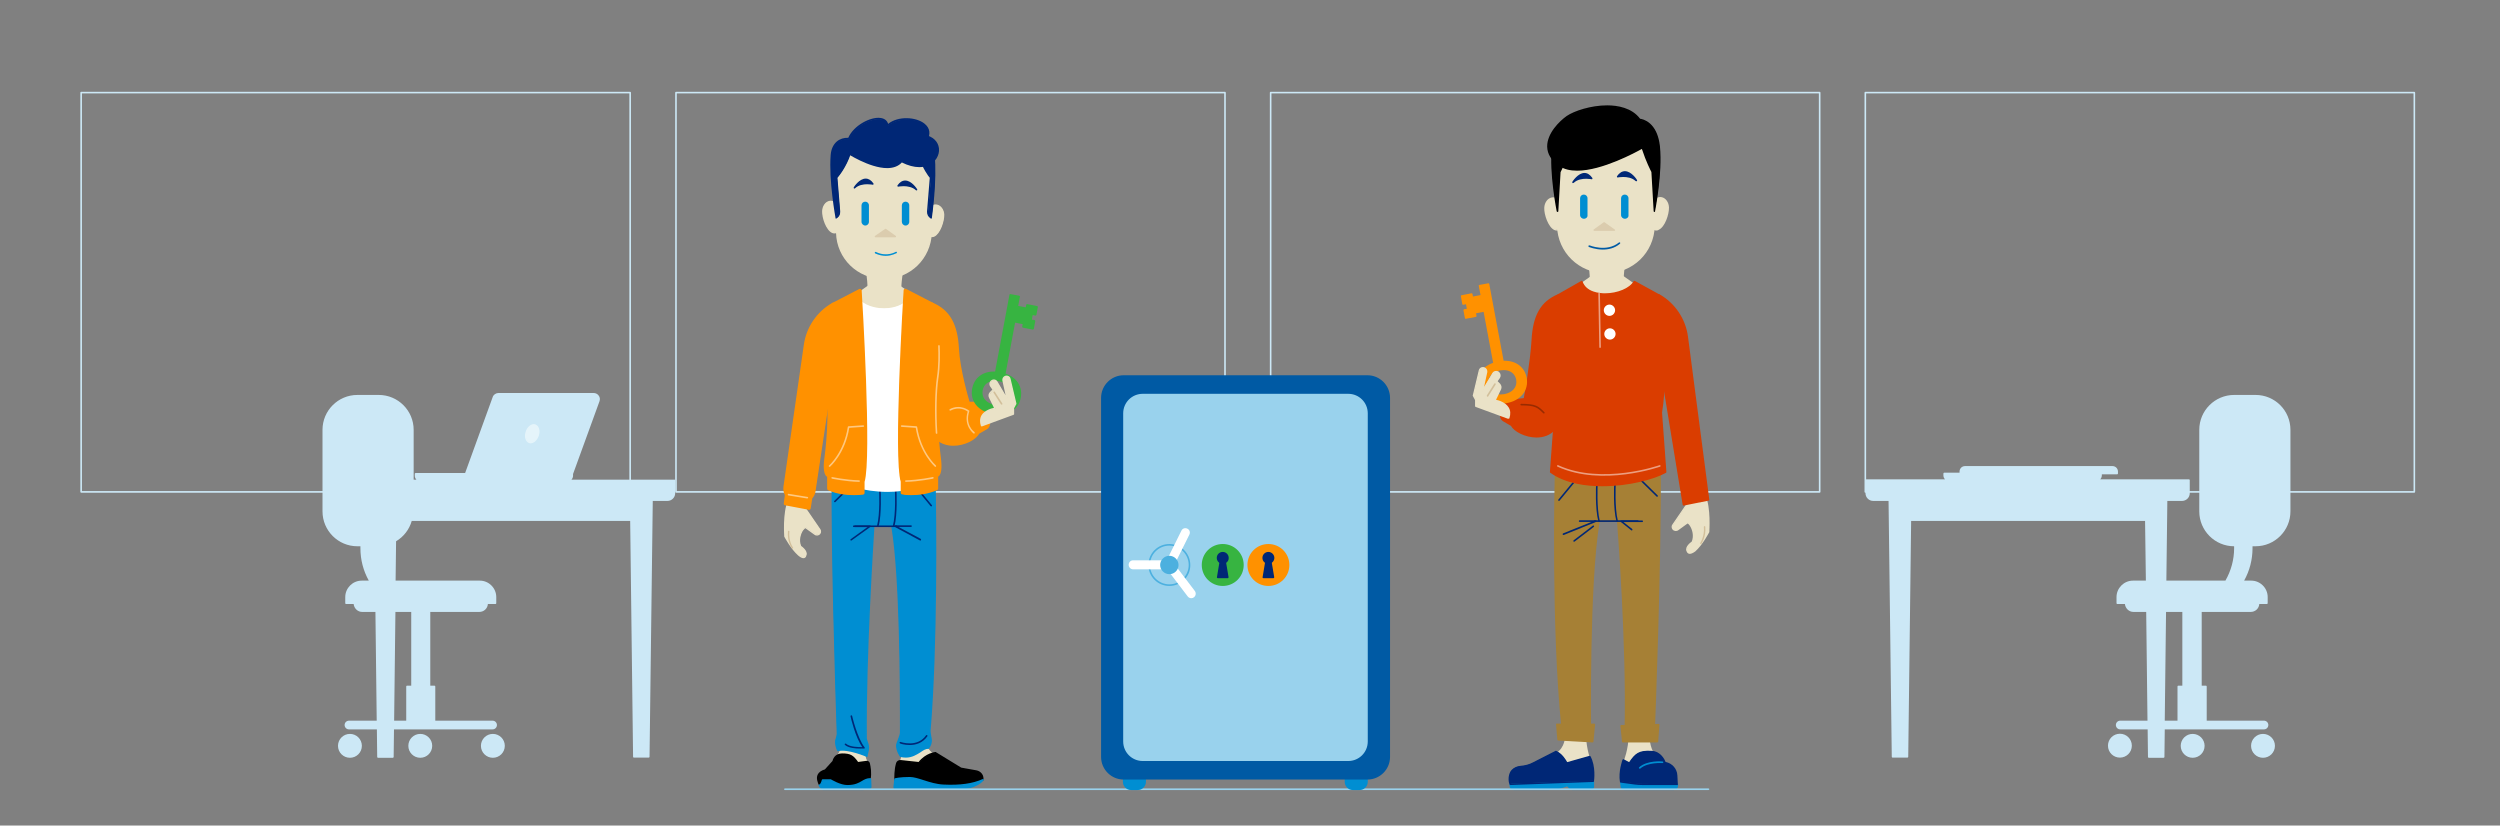 <?xml version="1.0" encoding="utf-8"?>
<!-- Generator: Adobe Illustrator 22.1.0, SVG Export Plug-In . SVG Version: 6.00 Build 0)  -->
<svg version="1.1" id="Layer_2" xmlns="http://www.w3.org/2000/svg" xmlns:xlink="http://www.w3.org/1999/xlink" x="0px" y="0px"
	 viewBox="0 0 1549.6 511.7" style="enable-background:new 0 0 1549.6 511.7;" xml:space="preserve">
<rect x="0" y="0" width="1549.6" height="511.7" fill="#808080" stroke="none"/>
<style type="text/css">
	.st0{fill:#CCE8F6;}
	.st1{opacity:0.7;}
	.st2{fill:#87D28D;}
	.st3{fill:#A05300;}
	.st4{fill:#75BA78;}
	.st5{fill:#1C660C;}
	.st6{fill:#FF9100;}
	.st7{fill:#FFFFFF;}
	.st8{fill:#002776;}
	.st9{fill:#99D2ED;}
	.st10{fill:#EAE2C7;}
	.st11{fill:#008ED2;}
	.st12{fill:#005AA4;}
	.st13{fill:#D2BF9A;}
	.st14{fill:#33A5DB;}
	.st15{fill:#66BBE4;}
	.st16{fill:#4D689F;}
	.st17{fill:#4CB0DF;}
	.st18{fill:#DA3D00;}
	.st19{fill:#DBCCAE;}
	.st20{fill:#A68035;}
	.st21{fill:#EC9E80;}
	.st22{opacity:0.3;}
	.st23{fill:#FF9100;stroke:#FF9100;stroke-linecap:round;stroke-linejoin:round;stroke-miterlimit:10;}
	.st24{fill:#FFC880;}
	.st25{fill:#37B441;}
	.st26{fill:#E5F4FA;}
	.st27{fill:#3A893A;}
	.st28{fill:#C94096;}
	.st29{fill:#A40478;}
	.st30{fill:none;stroke:#EC9E80;stroke-linecap:round;stroke-miterlimit:10;}
</style>
<g>
	<g>
		<path class="st0" d="M390.6,305.4H50.3c-0.3,0-0.5-0.2-0.5-0.5V57.4c0-0.3,0.2-0.5,0.5-0.5h340.3c0.3,0,0.5,0.2,0.5,0.5v247.5
			C391.1,305.2,390.8,305.4,390.6,305.4z M50.8,304.4h339.3V57.9H50.8V304.4z"/>
	</g>
	<g>
		<path class="st0" d="M759.2,305.4H419c-0.3,0-0.5-0.2-0.5-0.5V57.4c0-0.3,0.2-0.5,0.5-0.5h340.3c0.3,0,0.5,0.2,0.5,0.5v247.5
			C759.7,305.2,759.5,305.4,759.2,305.4z M419.5,304.4h339.3V57.9H419.5V304.4z"/>
	</g>
	<g>
		<path class="st0" d="M1127.9,305.4H787.6c-0.3,0-0.5-0.2-0.5-0.5V57.4c0-0.3,0.2-0.5,0.5-0.5h340.3c0.3,0,0.5,0.2,0.5,0.5v247.5
			C1128.4,305.2,1128.1,305.4,1127.9,305.4z M788.1,304.4h339.3V57.9H788.1V304.4z"/>
	</g>
	<g>
		<path class="st0" d="M1496.5,305.4h-340.3c-0.3,0-0.5-0.2-0.5-0.5V57.4c0-0.3,0.2-0.5,0.5-0.5h340.3c0.3,0,0.5,0.2,0.5,0.5v247.5
			C1497,305.2,1496.8,305.4,1496.5,305.4z M1156.8,304.4H1496V57.9h-339.3V304.4z"/>
	</g>
</g>
<g>
	<g>
		<path class="st10" d="M1058.9,329.6c0,0,1.1-14.7-2.3-22.6s-10.9,5.6-10.9,5.6l-8.7,12.7c-0.5,0.8-0.5,1.8,0.1,2.5l0,0
			c0.7,0.9,1.9,1,2.8,0.4l6-4.3c1.4-0.4,5.8,6.3,3.2,12.1c0,0-4.2,2.7-3.3,5.3c0.6,1.6,1.8,2.4,4.6-0.2
			C1055.1,337,1058.9,329.6,1058.9,329.6z"/>
		<path class="st10" d="M1047.4,343.3L1047.4,343.3c-0.7,0-1.6-0.3-2.1-1.8c-1-2.7,2.6-5.3,3.3-5.8c1.5-3.6,0.3-7.5-1.1-9.7
			c-0.7-1.1-1.3-1.5-1.5-1.5l-5.8,4.2c-1.1,0.8-2.7,0.5-3.5-0.5c-0.7-0.9-0.8-2.2-0.1-3.1l8.7-12.7c0.2-0.3,4.6-8.3,8.5-8.3
			c1.4,0,2.5,0.9,3.3,2.8c3.5,8,2.4,22.2,2.4,22.9c0,0.1,0,0.1-0.1,0.2c-0.2,0.3-3.9,7.6-8.6,11.8
			C1049.4,342.8,1048.3,343.3,1047.4,343.3z M1045.9,323.4c1,0,2,1.4,2.4,2c1.6,2.5,2.9,6.8,1.1,10.8c0,0.1-0.1,0.2-0.2,0.2
			c-1.1,0.7-3.7,2.9-3.1,4.7c0.4,1,0.8,1.1,1.2,1.1c0.5,0,1.3-0.3,2.7-1.5c4.3-3.8,7.9-10.5,8.4-11.4c0.1-1.3,0.9-14.9-2.3-22.3
			c-0.6-1.5-1.4-2.2-2.4-2.2c-2.7,0-6.5,5.7-7.7,7.9l-8.8,12.8c-0.4,0.6-0.4,1.3,0.1,1.9c0.5,0.7,1.5,0.8,2.2,0.3l6-4.3
			c0.1,0,0.1-0.1,0.2-0.1C1045.8,323.4,1045.8,323.4,1045.9,323.4z"/>
	</g>
	<g>
		<path class="st18" d="M1027.1,213.5l16.3,99.4l15.5-3.1L1045.8,209c-1.4-10.9-7.9-20.6-17.5-26l-0.2-0.1"/>
		<path class="st18" d="M1043.5,313.4c-0.1,0-0.2,0-0.3-0.1c-0.1-0.1-0.2-0.2-0.2-0.3l-16.3-99.4c0-0.3,0.1-0.5,0.4-0.6
			c0.3,0,0.5,0.1,0.6,0.4l16.3,98.9l14.5-2.9L1045.3,209c-1.4-10.7-7.8-20.3-17.2-25.7l-0.2-0.1c-0.2-0.1-0.3-0.4-0.2-0.7
			c0.1-0.2,0.4-0.3,0.7-0.2l0.2,0.1c9.7,5.5,16.3,15.4,17.7,26.4l13.2,100.9c0,0.3-0.1,0.5-0.4,0.6L1043.5,313.4
			C1043.5,313.4,1043.5,313.4,1043.5,313.4z"/>
	</g>
	<g>
		<path class="st13" d="M1054.3,337.3c-0.1,0-0.2,0-0.3-0.1c-0.2-0.2-0.3-0.5-0.1-0.7c0,0,2.8-4.1,2.2-9.9c0-0.3,0.2-0.5,0.4-0.5
			c0.3,0,0.5,0.2,0.5,0.4c0.6,6.2-2.3,10.4-2.4,10.6C1054.6,337.2,1054.5,337.3,1054.3,337.3z"/>
	</g>
</g>
<g>
	<g>
		<path class="st10" d="M984.9,163c0,0,1.5,8.8,0.9,15.8l8.7,4.9l11.5-4.9c-0.7-7,0.9-15.8,0.9-15.8"/>
		<path class="st10" d="M994.5,184.2c-0.1,0-0.2,0-0.2-0.1l-8.7-4.9c-0.2-0.1-0.3-0.3-0.3-0.5c0.7-6.9-0.8-15.6-0.9-15.7
			c0-0.3,0.1-0.5,0.4-0.6c0.3-0.1,0.5,0.1,0.6,0.4c0,0.1,1.5,8.7,0.9,15.6l8.2,4.6l11-4.6c-0.6-7,0.9-15.5,0.9-15.6
			c0-0.3,0.3-0.5,0.6-0.4c0.3,0,0.5,0.3,0.4,0.6c0,0.1-1.5,8.8-0.9,15.7c0,0.2-0.1,0.4-0.3,0.5l-11.5,4.9
			C994.6,184.2,994.6,184.2,994.5,184.2z"/>
	</g>
	<g>
		<g>
			<path class="st10" d="M1024.5,126.2c3-6.3,9.2-3.1,9.4,2.5c0.2,5.7-4.7,17.4-9.9,12.5"/>
			<path class="st10" d="M1026.6,142.9c-0.8,0-1.8-0.3-2.9-1.3c-0.2-0.2-0.2-0.5,0-0.7c0.2-0.2,0.5-0.2,0.7,0c1.1,1,2.2,1.3,3.3,0.8
				c3.3-1.5,5.9-9,5.8-12.9c-0.1-2.7-1.7-5-3.8-5.5c-1.8-0.4-3.5,0.8-4.7,3.1c-0.1,0.3-0.4,0.4-0.7,0.2c-0.2-0.1-0.4-0.4-0.2-0.7
				c1.3-2.8,3.5-4.1,5.8-3.7c2.6,0.5,4.5,3.2,4.6,6.4c0.1,4.3-2.5,12.1-6.3,13.8C1027.7,142.8,1027.2,142.9,1026.6,142.9z"/>
		</g>
		<g>
			<path class="st10" d="M967.1,126.2c-3-6.3-9.2-3.1-9.4,2.5c-0.2,5.7,4.7,17.4,9.9,12.5"/>
			<path class="st10" d="M965,142.9c-0.6,0-1.1-0.1-1.5-0.3c-3.8-1.7-6.5-9.6-6.3-13.8c0.1-3.2,2.1-5.9,4.6-6.4
				c2.3-0.5,4.4,0.9,5.8,3.7c0.1,0.2,0,0.5-0.2,0.7c-0.2,0.1-0.5,0-0.7-0.2c-1.1-2.4-2.8-3.5-4.7-3.1c-2.1,0.4-3.7,2.7-3.8,5.5
				c-0.1,3.9,2.4,11.4,5.8,12.9c1.1,0.5,2.2,0.3,3.3-0.8c0.2-0.2,0.5-0.2,0.7,0c0.2,0.2,0.2,0.5,0,0.7
				C966.9,142.6,965.9,142.9,965,142.9z"/>
		</g>
		<g>
			<path class="st10" d="M995.2,168.8h0.6c16,0,29-12.7,29.5-28.6l1.5-51.1h-62.6l1.5,51.1C966.2,156.2,979.2,168.8,995.2,168.8z"/>
			<path class="st10" d="M995.7,169.3h-0.6c-16.3,0-29.5-12.8-30-29.1l-1.5-51.1c0-0.1,0-0.3,0.1-0.4c0.1-0.1,0.2-0.2,0.4-0.2h62.6
				c0.1,0,0.3,0.1,0.4,0.2c0.1,0.1,0.1,0.2,0.1,0.4l-1.5,51.1C1025.2,156.6,1012.1,169.3,995.7,169.3z M964.7,89.6l1.5,50.6
				c0.5,15.8,13.2,28.1,29,28.1h0.6c15.8,0,28.5-12.4,29-28.1l1.5-50.6H964.7z"/>
		</g>
		<g>
			<polygon class="st19" points="994.4,138.2 994.4,138.2 1000.7,142.6 988.3,142.6 			"/>
			<path class="st19" d="M1000.7,143.1C1000.7,143.1,1000.7,143.1,1000.7,143.1h-12.5c-0.2,0-0.4-0.1-0.5-0.3s0-0.4,0.2-0.6l6.1-4.4
				c0.1-0.1,0.2-0.1,0.3-0.1c0.1,0,0.2,0,0.3,0.1l6.2,4.4c0.2,0.1,0.3,0.3,0.3,0.5C1001.2,142.9,1001,143.1,1000.7,143.1z
				 M989.8,142.1h9.3l-4.7-3.3L989.8,142.1z"/>
		</g>
		<g>
			<path class="st11" d="M1007.2,135.6L1007.2,135.6c-1.3,0-2.4-1-2.4-2.3l0-10.4c0-1.3,1-2.3,2.3-2.3l0,0c1.3,0,2.3,1,2.3,2.3v10.4
				C1009.6,134.6,1008.5,135.6,1007.2,135.6z"/>
		</g>
		<g>
			<path class="st11" d="M981.8,135.6L981.8,135.6c-1.3,0-2.4-1-2.4-2.3l0-10.4c0-1.3,1-2.3,2.3-2.3l0,0c1.3,0,2.3,1,2.3,2.3v10.4
				C984.2,134.6,983.1,135.6,981.8,135.6z"/>
		</g>
		<g>
			<path class="st12" d="M993.5,154.7c-4.7,0-8.5-1.6-8.6-1.6c-0.3-0.1-0.4-0.4-0.3-0.7c0.1-0.3,0.4-0.4,0.7-0.3
				c0.1,0,10.5,4.4,18.2-1.8c0.2-0.2,0.5-0.1,0.7,0.1c0.2,0.2,0.1,0.5-0.1,0.7C1000.8,153.9,996.9,154.7,993.5,154.7z"/>
		</g>
		<g>
			<path d="M1025.5,130.9l-1.4-24.4c0,0-3.2-5.9-6.1-14.9c0,0-35.8,21-51,11.1c-15.2-10-3.7-24.6,4.5-30.2c8.2-5.7,35-12.1,45,1.8
				c0,0,10.4,0.4,12.1,16.8S1025.5,130.9,1025.5,130.9z"/>
			<path d="M1025.5,131.4C1025.5,131.4,1025.5,131.4,1025.5,131.4c-0.3,0-0.5-0.2-0.5-0.5l-1.4-24.3c-0.4-0.8-3.3-6.3-5.9-14.3
				c-3.6,2-24.6,13.5-40.1,13.5h0c-4.4,0-8.1-0.9-10.9-2.8c-5-3.3-7.6-7.4-7.7-12.1c-0.1-8.3,7.6-15.8,12.1-19
				c4.7-3.2,15.1-6.6,25.1-6.6c6.5,0,15.3,1.5,20.4,8.3c1.6,0.2,10.7,2,12.3,17.2c1.7,16.3-3,39.8-3,40
				C1025.9,131.3,1025.7,131.4,1025.5,131.4z M1017.9,91.1c0.1,0,0.1,0,0.2,0c0.1,0.1,0.3,0.2,0.3,0.3c2.9,8.8,6.1,14.7,6.1,14.8
				c0,0.1,0.1,0.1,0.1,0.2l1.2,20.2c1.3-7.5,3.5-23.5,2.2-35.6c-1.7-15.8-11.2-16.3-11.6-16.4c-0.2,0-0.3-0.1-0.4-0.2
				c-4.8-6.7-13.4-8.1-19.7-8.1c-9.9,0-20,3.3-24.6,6.5C966,76.8,959.9,84.2,960,91c0,4.4,2.5,8.1,7.2,11.2
				c2.6,1.7,6.1,2.6,10.3,2.6h0c16.7,0,39.9-13.5,40.2-13.7C1017.8,91.2,1017.9,91.1,1017.9,91.1z"/>
		</g>
		<g>
			<path d="M962.4,91c-1.8,16.4,3,39.9,3,39.9l1.4-24.4c0,0,3.2-5.9,6.1-14.9"/>
			<path d="M965.4,131.4c-0.2,0-0.4-0.2-0.5-0.4c0-0.2-4.8-23.7-3-40c0-0.3,0.3-0.5,0.6-0.4c0.3,0,0.5,0.3,0.4,0.6
				c-1.3,12.1,1,28.1,2.2,35.6l1.2-20.2c0-0.1,0-0.1,0.1-0.2c0-0.1,3.2-5.9,6.1-14.8c0.1-0.3,0.4-0.4,0.6-0.3
				c0.3,0.1,0.4,0.4,0.3,0.6c-2.7,8.3-5.7,14-6.1,14.8l-1.4,24.3C965.9,131.2,965.7,131.4,965.4,131.4
				C965.4,131.4,965.4,131.4,965.4,131.4z"/>
		</g>
		<g>
			<path class="st8" d="M1002.6,109.4c0,0,7.4-1.6,11.5,2.3C1014.1,111.8,1007.9,101.8,1002.6,109.4z"/>
			<path class="st8" d="M1014.1,112.3c-0.1,0-0.2,0-0.3-0.1c-2.2-2.1-5.4-2.5-7.7-2.5c-1.9,0-3.3,0.3-3.3,0.3c-0.2,0-0.4,0-0.5-0.2
				s-0.1-0.4,0-0.6c1.4-2,3.1-3.1,4.9-3.1c4,0,7.4,5.2,7.5,5.5c0.1,0.2,0.1,0.5-0.1,0.7C1014.3,112.3,1014.2,112.3,1014.1,112.3z
				 M1006,108.6c1.7,0,3.8,0.2,5.8,1.1c-1.2-1.3-3-2.6-4.8-2.6c-1.2,0-2.3,0.6-3.3,1.7C1004.4,108.7,1005.1,108.6,1006,108.6z"/>
		</g>
		<g>
			<path class="st8" d="M986.5,110.6c0,0-7.4-1.6-11.5,2.3C975,113,981.2,103,986.5,110.6z"/>
			<path class="st8" d="M975,113.5c-0.1,0-0.2,0-0.3-0.1c-0.2-0.2-0.2-0.4-0.1-0.7c0.1-0.2,3.5-5.5,7.5-5.5c1.8,0,3.4,1,4.9,3.1
				c0.1,0.2,0.1,0.4,0,0.6c-0.1,0.2-0.3,0.3-0.5,0.2c0,0-1.4-0.3-3.3-0.3c-2.3,0-5.5,0.4-7.7,2.5C975.2,113.4,975.1,113.5,975,113.5
				z M982.1,108.2c-1.8,0-3.5,1.3-4.8,2.6c3-1.3,6.3-1.1,8.1-0.9C984.3,108.8,983.2,108.2,982.1,108.2z"/>
		</g>
	</g>
</g>
<g>
	<polygon class="st10" points="986.8,171.3 974.9,179.6 977.4,184.7 1015.2,184.8 1017.6,179.8 1005.7,171.4 	"/>
	<path class="st10" d="M1015.2,185.3L1015.2,185.3l-37.8-0.1c-0.2,0-0.4-0.1-0.4-0.3l-2.5-5.1c-0.1-0.2,0-0.5,0.2-0.6l11.9-8.4
		c0.1-0.1,0.2-0.1,0.3-0.1l18.8,0.1c0.1,0,0.2,0,0.3,0.1l11.9,8.4c0.2,0.1,0.3,0.4,0.2,0.6l-2.5,5.1
		C1015.5,185.2,1015.3,185.3,1015.2,185.3z M977.7,184.2l37.1,0.1l2.1-4.4l-11.5-8l-18.5-0.1l-11.5,8L977.7,184.2z"/>
</g>
<g>
	<path class="st10" d="M1022,456.3c0,0-0.4,6.8,3.5,12.1c3.9,5.4-17.1,7.6-17.1,7.6l-1.6-3.6c0,0,3.3-7.7,3.3-17"/>
	<path class="st10" d="M1008.4,476.5c-0.2,0-0.4-0.1-0.5-0.3l-1.6-3.6c-0.1-0.1-0.1-0.3,0-0.4c0-0.1,3.2-7.7,3.2-16.8
		c0-0.3,0.2-0.5,0.5-0.5s0.5,0.2,0.5,0.5c0,8.5-2.7,15.7-3.2,17l1.4,3c4.5-0.5,15.4-2.3,16.7-5.2c0.1-0.3,0.3-0.8-0.3-1.5
		c-3.9-5.5-3.6-12.2-3.6-12.5c0-0.3,0.2-0.5,0.5-0.5c0.3,0,0.5,0.3,0.5,0.5c0,0.1-0.3,6.7,3.4,11.8c0.8,1.1,0.6,1.9,0.4,2.5
		C1024.4,474.7,1010.1,476.3,1008.4,476.5C1008.4,476.5,1008.4,476.5,1008.4,476.5z"/>
</g>
<g>
	<path class="st10" d="M970.7,456.3c0,0,0.1,7.4-5.9,10.9c-6.7,7.9,19.5,8.7,19.5,8.7l1.6-3.6c0,0-3.3-7.7-3.3-17"/>
	<path class="st10" d="M984.3,476.5L984.3,476.5c-0.1,0-4.7-0.2-9.5-0.9c-6.6-1-10.4-2.6-11.4-4.8c-0.5-1.2-0.2-2.5,1-3.9
		c0,0,0.1-0.1,0.1-0.1c5.7-3.4,5.6-10.4,5.6-10.5c0-0.3,0.2-0.5,0.5-0.5c0.3,0,0.5,0.2,0.5,0.5c0,0.3,0.1,7.6-6,11.3
		c-0.9,1-1.1,2-0.8,2.8c1.6,3.6,14.4,4.9,19.6,5.1l1.4-3.1c-0.5-1.3-3.2-8.5-3.2-17c0-0.3,0.2-0.5,0.5-0.5s0.5,0.2,0.5,0.5
		c0,9.1,3.2,16.7,3.2,16.8c0.1,0.1,0.1,0.3,0,0.4l-1.6,3.6C984.7,476.3,984.5,476.5,984.3,476.5z"/>
</g>
<g>
	<path class="st11" d="M938.2,489.2h21.9c2.9,0,5.8-0.5,8.6-1.4l2.9-1l1.7,1.8c0.3,0.3,0.8,0.5,1.2,0.5H986c0.9,0,1.7-0.7,1.7-1.7
		v-3.3l-51.4,1.8l0.2,1.6C936.5,488.6,937.3,489.2,938.2,489.2z"/>
	<path class="st11" d="M986,489.7h-11.5c-0.6,0-1.2-0.3-1.6-0.7l-1.5-1.6l-2.6,0.9c-2.8,1-5.8,1.4-8.8,1.4h-21.9
		c-1.2,0-2.1-0.9-2.3-2l-0.2-1.6c0-0.1,0-0.3,0.1-0.4c0.1-0.1,0.2-0.2,0.4-0.2l51.4-1.8c0.1,0,0.3,0,0.4,0.1
		c0.1,0.1,0.2,0.2,0.2,0.4v3.3C988.1,488.8,987.1,489.7,986,489.7z M971.6,486.3c0.1,0,0.3,0.1,0.4,0.2l1.7,1.8
		c0.2,0.2,0.5,0.4,0.9,0.4H986c0.6,0,1.2-0.5,1.2-1.2v-2.8l-50.3,1.8l0.1,1c0.1,0.6,0.6,1.1,1.3,1.1h21.9c2.9,0,5.7-0.5,8.4-1.4
		l2.9-1C971.5,486.4,971.5,486.3,971.6,486.3z"/>
</g>
<g>
	<path class="st11" d="M1016.7,486.1h22.9l-0.2,1.6c-0.1,0.9-0.9,1.6-1.8,1.6h-30.8c-0.9,0-1.7-0.7-1.8-1.6l-0.3-3.1l6.5,1.1
		C1013,485.9,1014.8,486.1,1016.7,486.1z"/>
	<path class="st11" d="M1037.6,489.7h-30.8c-1.2,0-2.1-0.9-2.3-2l-0.3-3.1c0-0.2,0-0.3,0.2-0.4c0.1-0.1,0.3-0.2,0.4-0.1l6.5,1.1
		c1.8,0.3,3.6,0.5,5.5,0.5h22.9c0.1,0,0.3,0.1,0.4,0.2c0.1,0.1,0.1,0.3,0.1,0.4l-0.2,1.6C1039.7,488.9,1038.7,489.7,1037.6,489.7z
		 M1005.2,485.1l0.3,2.5c0.1,0.6,0.6,1.1,1.3,1.1h30.8c0.7,0,1.2-0.5,1.3-1.1l0.1-1h-22.3c-1.9,0-3.8-0.2-5.6-0.5L1005.2,485.1z"/>
</g>
<g>
	<path class="st20" d="M964.2,293.2c-0.8,33-1.2,105.4,4,156.7l17.5,1.6c0,0-1.2-90.3,5.4-128.5l11.6-0.1c0,0,5.9,73.3,4.8,128
		l17.8,0.6c0,0,4.1-103.8,3.6-162.7"/>
	<path class="st20" d="M985.7,452C985.7,452,985.7,452,985.7,452l-17.5-1.6c-0.2,0-0.4-0.2-0.5-0.4c-6.1-60.7-4.2-147.1-4-156.8
		c0-0.3,0.3-0.5,0.5-0.5c0.3,0,0.5,0.2,0.5,0.5c-0.2,9.6-2.1,95.7,4,156.2l16.5,1.5c-0.1-7.7-0.9-91.8,5.4-128
		c0-0.2,0.2-0.4,0.5-0.4l11.6-0.1h0c0.3,0,0.5,0.2,0.5,0.5c0.1,0.7,5.8,73.5,4.8,127.5l16.8,0.6c0.3-7.9,4.1-106,3.6-162.1
		c0-0.3,0.2-0.5,0.5-0.5c0,0,0,0,0,0c0.3,0,0.5,0.2,0.5,0.5c0.5,58.2-3.5,161.7-3.6,162.7c0,0.3-0.2,0.5-0.5,0.5c0,0,0,0,0,0
		l-17.8-0.6c-0.3,0-0.5-0.2-0.5-0.5c1.1-51.8-4.2-121.1-4.7-127.5l-10.8,0.1c-6.4,37.9-5.3,127.1-5.3,128c0,0.1-0.1,0.3-0.2,0.4
		C985.9,452,985.8,452,985.7,452z"/>
</g>
<g>
	<g>
		<path class="st8" d="M969.1,331.6c-0.2,0-0.4-0.1-0.5-0.3c-0.1-0.3,0-0.5,0.3-0.7l17.6-7.1h-7.4c-0.3,0-0.5-0.2-0.5-0.5
			s0.2-0.5,0.5-0.5h10c0.2,0,0.4,0.2,0.5,0.4c0,0.2-0.1,0.5-0.3,0.6l-20,8.1C969.3,331.6,969.2,331.6,969.1,331.6z"/>
	</g>
	<g>
		<path class="st8" d="M975.7,335.8c-0.2,0-0.3-0.1-0.4-0.2c-0.2-0.2-0.1-0.5,0.1-0.7l11.9-9.1c0.2-0.2,0.5-0.1,0.7,0.1
			c0.2,0.2,0.1,0.5-0.1,0.7l-11.9,9.1C975.9,335.7,975.8,335.8,975.7,335.8z"/>
	</g>
	<g>
		<path class="st8" d="M1011.4,328.8c-0.1,0-0.2,0-0.3-0.1l-6.5-5.2c-0.2-0.1-0.2-0.4-0.2-0.6s0.3-0.3,0.5-0.3h13
			c0.3,0,0.5,0.2,0.5,0.5s-0.2,0.5-0.5,0.5h-11.6l5.4,4.3c0.2,0.2,0.2,0.5,0.1,0.7C1011.7,328.7,1011.6,328.8,1011.4,328.8z"/>
	</g>
	<g>
		<path class="st8" d="M1002.4,323.4c-0.2,0-0.4-0.1-0.5-0.4c-2.1-8-1.4-22-1.4-22.6c0-0.3,0.3-0.5,0.5-0.5c0.3,0,0.5,0.2,0.5,0.5
			c0,0.1-0.7,14.4,1.3,22.3c0.1,0.3-0.1,0.5-0.4,0.6C1002.5,323.4,1002.4,323.4,1002.4,323.4z"/>
	</g>
	<g>
		<path class="st8" d="M991.2,323.5c-0.2,0-0.4-0.1-0.5-0.4c-2.1-8-1.4-22.1-1.4-22.7c0-0.3,0.2-0.5,0.5-0.5c0.3,0,0.5,0.2,0.5,0.5
			c0,0.1-0.7,14.5,1.3,22.4c0.1,0.3-0.1,0.5-0.4,0.6C991.3,323.5,991.3,323.5,991.2,323.5z"/>
	</g>
	<g>
		<path class="st8" d="M1027.2,307.9c-0.1,0-0.3,0-0.4-0.1l-10.9-10.7c-0.2-0.2-0.2-0.5,0-0.7c0.2-0.2,0.5-0.2,0.7,0l10.9,10.7
			c0.2,0.2,0.2,0.5,0,0.7C1027.4,307.8,1027.3,307.9,1027.2,307.9z"/>
	</g>
	<g>
		<path class="st8" d="M966.3,310.5c-0.1,0-0.2,0-0.3-0.1c-0.2-0.2-0.2-0.5-0.1-0.7l9.4-11.4c0.2-0.2,0.5-0.2,0.7-0.1
			c0.2,0.2,0.2,0.5,0.1,0.7l-9.4,11.4C966.6,310.4,966.5,310.5,966.3,310.5z"/>
	</g>
</g>
<g>
	<polygon class="st20" points="1005.8,459.7 1027.2,459.7 1028,449.1 1004.8,449.9 	"/>
	<path class="st20" d="M1027.2,460.2h-21.3c-0.3,0-0.5-0.2-0.5-0.4l-1-9.8c0-0.1,0-0.3,0.1-0.4c0.1-0.1,0.2-0.2,0.4-0.2l23.2-0.7
		c0.1,0,0.3,0.1,0.4,0.2c0.1,0.1,0.1,0.2,0.1,0.4l-0.8,10.6C1027.6,460,1027.4,460.2,1027.2,460.2z M1006.3,459.2h20.4l0.7-9.6
		l-22.1,0.7L1006.3,459.2z"/>
</g>
<g>
	<polygon class="st20" points="987.2,459.7 965.9,458.5 965.1,449.1 988.2,449.1 	"/>
	<path class="st20" d="M987.2,460.2C987.2,460.2,987.2,460.2,987.2,460.2l-21.4-1.2c-0.2,0-0.5-0.2-0.5-0.5l-0.8-9.4
		c0-0.1,0-0.3,0.1-0.4c0.1-0.1,0.2-0.2,0.4-0.2h23.2c0.1,0,0.3,0.1,0.4,0.2s0.1,0.2,0.1,0.4l-1,10.6
		C987.7,460,987.4,460.2,987.2,460.2z M966.3,458.1l20.4,1.1l0.9-9.6h-22.1L966.3,458.1z"/>
</g>
<g>
	<path class="st8" d="M1015.2,323.5h-26.9c-0.3,0-0.5-0.2-0.5-0.5s0.2-0.5,0.5-0.5h26.9c0.3,0,0.5,0.2,0.5,0.5
		S1015.5,323.5,1015.2,323.5z"/>
</g>
<g>
	<path class="st8" d="M985.4,468.9l-14.2,4c0,0-2.4-5.2-6.7-7.2l-13.9,7.1c-2.5,1.3-5.3,2-8.1,2.2l0,0c-2,0.1-3.8,1-5.1,2.3
		c-1.9,1.9-2.3,6.1-1.2,8.5l0,0l51.4-1.8C987.6,484.3,988.9,475.2,985.4,468.9z"/>
	<path class="st8" d="M936.2,486.6c-0.2,0-0.4-0.1-0.5-0.3l0,0c-1.1-2.5-0.8-6.9,1.3-9.1c1.4-1.5,3.4-2.3,5.4-2.5
		c2.8-0.2,5.5-0.9,7.9-2.2l13.9-7.1c0.1-0.1,0.3-0.1,0.4,0c3.8,1.7,6.1,5.7,6.8,7l13.8-3.9c0.2-0.1,0.5,0,0.6,0.2
		c3.5,6.3,2.3,15.2,2.2,15.6c0,0.2-0.2,0.4-0.5,0.4L936.2,486.6C936.2,486.6,936.2,486.6,936.2,486.6z M964.6,466.4l-13.7,7
		c-2.6,1.3-5.4,2.1-8.3,2.3c-1.8,0.1-3.5,0.9-4.8,2.2c-1.7,1.8-2,5.5-1.2,7.7l50.6-1.8c0.2-1.8,0.7-9-2-14.2l-13.8,3.9
		c-0.2,0.1-0.5,0-0.6-0.3C970.8,473.1,968.5,468.3,964.6,466.4z"/>
</g>
<g>
	<path class="st8" d="M1039.5,486.1l-0.3-5.6c-0.2-4-3.2-7.2-7.1-7.9l-0.1,0c0,0-2.2-6.5-8.3-6.9c-8-0.5-10.1,1.7-13.8,7.2l-3.8-2
		c0,0-2.6,7.1-1.5,13.5l8.8,1.2c1.5,0.2,3.1,0.3,4.7,0.3L1039.5,486.1z"/>
	<path class="st8" d="M1039.5,486.6L1039.5,486.6l-21.5,0c-1.6,0-3.2-0.1-4.7-0.3l-8.8-1.2c-0.2,0-0.4-0.2-0.4-0.4
		c-1.1-6.5,1.5-13.5,1.6-13.8c0-0.1,0.2-0.2,0.3-0.3c0.1-0.1,0.3,0,0.4,0l3.4,1.8c3.7-5.4,6-7.5,14-7c5.7,0.3,8.1,5.6,8.6,6.9
		c4.1,0.8,7.1,4.2,7.3,8.3l0.3,5.6c0,0.1,0,0.3-0.1,0.4S1039.7,486.6,1039.5,486.6z M1005.1,484.1l8.4,1.2c1.5,0.2,3.1,0.3,4.6,0.3
		l20.9,0l-0.3-5c-0.2-3.7-3-6.8-6.7-7.4c-0.2,0-0.4-0.2-0.5-0.3c0-0.1-2.2-6.2-7.8-6.5c-7.6-0.5-9.7,1.4-13.4,6.9
		c-0.1,0.2-0.4,0.3-0.6,0.2l-3.3-1.7C1005.9,473.4,1004.4,479,1005.1,484.1z"/>
</g>
<g>
	<path class="st11" d="M1016.4,476.5c-0.1,0-0.3-0.1-0.4-0.2c-0.2-0.2-0.2-0.5,0-0.7c4.9-4.4,14.1-3.7,14.5-3.6
		c0.3,0,0.5,0.3,0.5,0.5c0,0.3-0.2,0.5-0.5,0.5c-0.1,0-9.2-0.7-13.8,3.4C1016.6,476.4,1016.5,476.5,1016.4,476.5z"/>
</g>
<g>
	<path class="st18" d="M961.1,292.6l2.8-37c-4.8-27.8,2-72.8,2-72.8l14.6-8.3c4.1,12,27.8,8.6,32.6,0l15.1,8.3
		c0,0,6.3,44.9,1.5,72.8l2.8,37C1018.7,300.2,980.6,306.7,961.1,292.6z"/>
	<path class="st18" d="M993.1,301.4c-9.4,0-22.7-1.5-32.2-8.4c-0.1-0.1-0.2-0.3-0.2-0.4l2.7-36.9c-4.7-27.6,2-72.4,2-72.9
		c0-0.2,0.1-0.3,0.2-0.4l14.6-8.3c0.1-0.1,0.3-0.1,0.4,0c0.1,0.1,0.2,0.2,0.3,0.3c2.3,6.7,10.5,7.4,13.9,7.4
		c7.8,0,15.4-3.2,17.8-7.5c0.1-0.2,0.4-0.3,0.7-0.2l15.1,8.3c0.1,0.1,0.2,0.2,0.3,0.4c0.1,0.5,6.2,45.3,1.5,72.9l2.7,36.9
		c0,0.2-0.1,0.4-0.3,0.5C1025.3,297.1,1009.8,301.4,993.1,301.4z M961.6,292.4c9.4,6.6,22.2,8,31.4,8c16.4,0,31.5-4.2,38.8-8.1
		l-2.7-36.7c0,0,0-0.1,0-0.1c4.5-26.4-1-68.8-1.5-72.4l-14.5-7.9c-2.8,4.4-10.5,7.6-18.4,7.6c-7.4,0-12.7-2.7-14.6-7.5l-13.9,7.9
		c-0.5,3.6-6.5,46-2,72.4c0,0,0,0.1,0,0.1L961.6,292.4z"/>
</g>
<g>
	<path class="st21" d="M991.8,215.7c-0.3,0-0.5-0.2-0.5-0.5l-0.6-33.3c0-0.3,0.2-0.5,0.5-0.5c0.2,0,0.5,0.2,0.5,0.5l0.6,33.3
		C992.3,215.4,992,215.7,991.8,215.7L991.8,215.7z"/>
</g>
<g>
	<circle class="st7" cx="997.6" cy="192.3" r="3"/>
	<path class="st7" d="M997.6,195.8c-1.9,0-3.5-1.6-3.5-3.5c0-1.9,1.6-3.5,3.5-3.5c1.9,0,3.5,1.6,3.5,3.5
		C1001.1,194.2,999.5,195.8,997.6,195.8z M997.6,189.8c-1.4,0-2.5,1.1-2.5,2.5s1.1,2.5,2.5,2.5s2.5-1.1,2.5-2.5
		S999,189.8,997.6,189.8z"/>
</g>
<g>
	<circle class="st7" cx="997.9" cy="207" r="3"/>
	<path class="st7" d="M997.9,210.5c-1.9,0-3.5-1.6-3.5-3.5c0-1.9,1.6-3.5,3.5-3.5c1.9,0,3.5,1.6,3.5,3.5
		C1001.4,208.9,999.8,210.5,997.9,210.5z M997.9,204.5c-1.4,0-2.5,1.1-2.5,2.5s1.1,2.5,2.5,2.5s2.5-1.1,2.5-2.5
		S999.3,204.5,997.9,204.5z"/>
</g>
<g>
	<g>
		<path class="st18" d="M965.9,182.8c-10.8,4.6-15.2,13.6-16,28.1c-0.8,14.5-4.8,36.3-4.8,36.3l-11.6,1l-2.9,8.2
			c-0.6,1.6,0.1,3.4,1.6,4.3l4.9,2.9c2.4,5.3,19.2,12.1,27.3,1.6c8.1-10.5,0-70.2,0-70.2L965.9,182.8z"/>
		<path class="st18" d="M952.4,271.2L952.4,271.2c-7.1,0-14.1-3.8-15.8-7.2l-4.8-2.8c-1.7-1-2.5-3-1.8-4.9l2.9-8.2
			c0.1-0.2,0.2-0.3,0.4-0.3l11.2-1c0.5-2.9,4-22.6,4.8-35.9c0.8-15.5,5.7-24,16.3-28.5c0.2-0.1,0.4,0,0.5,0.1
			c0.1,0.1,0.2,0.3,0.2,0.5l-1.6,12.1c0.4,3.3,8,60-0.1,70.5C961.1,270.2,956,271.2,952.4,271.2z M933.8,248.7l-2.8,7.9
			c-0.5,1.4,0.1,3,1.4,3.7l4.9,2.9c0.1,0.1,0.2,0.1,0.2,0.2c1.4,3.1,8.2,6.8,14.9,6.8c3.4,0,8.1-0.9,11.5-5.3
			c7.9-10.2,0-69.2-0.1-69.8c0,0,0-0.1,0-0.1l1.5-11.3c-9.6,4.4-14.1,12.7-14.9,27.3c-0.8,14.4-4.8,36.1-4.8,36.4
			c0,0.2-0.2,0.4-0.4,0.4L933.8,248.7z"/>
	</g>
	<g>
		<g>
			<path class="st6" d="M945.8,234.2c-1.3-7.1-7.2-10.5-14.2-10.1l-9-48l-5.5,1l1.2,6.2l-5.7,1.1l-0.4-2.1l-6.2,1.2l0.4,2.1l0.5,2.7
				l2.2-0.4l0.7,3.8l-2.2,0.4l0.5,2.7l0.4,2.1l6.2-1.2l-0.4-2.1l5.7-1.1l6.1,32.5c-6.6,2.2-10.9,7.4-9.5,14.6
				c1.5,8.1,8.9,11.3,16.9,9.8C941.6,248,947.3,242.3,945.8,234.2z M922.1,238.7c-0.9-5,2.6-8.6,7.6-9.5s9.6,1.1,10.6,6.1
				c0.9,5-2.6,8.6-7.6,9.5S923.1,243.7,922.1,238.7z"/>
			<path class="st6" d="M929.8,250.4L929.8,250.4c-7.2,0-12.4-4-13.7-10.5c-1.3-6.8,2.3-12.5,9.4-15l-5.9-31.6l-4.7,0.9l0.3,1.6
				c0.1,0.3-0.1,0.5-0.4,0.6l-6.2,1.2c-0.1,0-0.3,0-0.4-0.1c-0.1-0.1-0.2-0.2-0.2-0.3l-0.9-4.9c0-0.1,0-0.3,0.1-0.4
				c0.1-0.1,0.2-0.2,0.3-0.2l1.7-0.3l-0.5-2.8l-1.7,0.3c-0.3,0.1-0.5-0.1-0.6-0.4l-0.9-4.9c-0.1-0.3,0.1-0.5,0.4-0.6l6.2-1.2
				c0.3-0.1,0.5,0.1,0.6,0.4l0.3,1.6l4.7-0.9l-1.1-5.7c-0.1-0.3,0.1-0.5,0.4-0.6l5.5-1c0.1,0,0.3,0,0.4,0.1c0.1,0.1,0.2,0.2,0.2,0.3
				l8.9,47.6c0.2,0,0.4,0,0.6,0c7.2,0,12.4,4,13.7,10.5c0.7,4-0.2,7.6-2.6,10.5c-2.3,2.7-5.8,4.6-10,5.3
				C932.3,250.2,931,250.4,929.8,250.4z M920,192.1c0.1,0,0.2,0,0.3,0.1c0.1,0.1,0.2,0.2,0.2,0.3l6.1,32.5c0,0.2-0.1,0.5-0.3,0.6
				c-6.9,2.3-10.4,7.6-9.2,14c1.1,6.1,5.9,9.7,12.7,9.7l0,0c1.2,0,2.4-0.1,3.7-0.4c3.9-0.7,7.3-2.5,9.4-5c2.3-2.7,3.1-6,2.4-9.7
				c-1.1-6.1-5.9-9.7-12.7-9.7c-0.3,0-0.6,0-1,0c-0.3,0-0.5-0.2-0.5-0.4l-8.9-47.5l-4.5,0.8l1.1,5.7c0.1,0.3-0.1,0.5-0.4,0.6
				l-5.7,1.1c-0.3,0-0.5-0.1-0.6-0.4l-0.3-1.6l-5.2,1l0.7,3.9l1.7-0.3c0.1,0,0.3,0,0.4,0.1c0.1,0.1,0.2,0.2,0.2,0.3l0.7,3.8
				c0.1,0.3-0.1,0.5-0.4,0.6l-1.7,0.3l0.7,3.9l5.2-1l-0.3-1.6c-0.1-0.3,0.1-0.5,0.4-0.6L920,192.1C920,192.1,920,192.1,920,192.1z
				 M930.3,245.5c-4.6,0-7.9-2.6-8.7-6.7c-0.5-2.5,0.1-4.9,1.7-6.7c1.4-1.7,3.7-2.9,6.3-3.4c0.8-0.2,1.6-0.2,2.4-0.2
				c4.6,0,7.9,2.6,8.7,6.7c0.5,2.5-0.1,4.9-1.7,6.7c-1.4,1.7-3.7,2.9-6.3,3.4C931.9,245.4,931.1,245.5,930.3,245.5z M932.1,229.4
				c-0.7,0-1.5,0.1-2.3,0.2c-2.4,0.5-4.5,1.5-5.8,3.1c-1.4,1.6-1.9,3.6-1.5,5.9c0.7,3.7,3.6,5.9,7.7,5.9c0.7,0,1.5-0.1,2.3-0.2
				c2.4-0.5,4.5-1.5,5.8-3.1c1.4-1.6,1.9-3.6,1.5-5.9C939.1,231.7,936.2,229.4,932.1,229.4z"/>
		</g>
	</g>
	<g>
		<path class="st10" d="M934.7,259l-19.9-7.3v-3.8l-1.5-2.7l3.7-15.5c0.3-1.3,1.8-2,3-1.4l0,0c0.8,0.4,1.3,1.3,1.1,2.3l-2.7,12.2
			l6.8-11.3c0.8-1.2,2.5-1.3,3.5-0.2l0,0c0.7,0.8,0.8,1.9,0.2,2.8l-1.6,2.4l1.8,1.8c0.8,0.8,1,2,0.5,3l-3.4,7
			C926.2,248.2,937.7,249.9,934.7,259z"/>
		<path class="st10" d="M934.7,259.5c-0.1,0-0.1,0-0.2,0l-19.9-7.3c-0.2-0.1-0.3-0.3-0.3-0.5V248l-1.4-2.6c-0.1-0.1-0.1-0.2,0-0.4
			l3.7-15.5c0.3-1.2,1.3-2,2.6-2c0.4,0,0.8,0.1,1.2,0.3c1.1,0.5,1.6,1.7,1.5,2.8l-2,9.2l5.2-8.7c0.5-0.8,1.4-1.2,2.3-1.2
			c0.8,0,1.5,0.3,2,0.9c0.9,1,1,2.4,0.3,3.5l-1.4,2l1.5,1.5c0.9,1,1.2,2.4,0.6,3.6l-3.1,6.4c1.6,0.3,5.8,1.5,7.8,4.7
			c1.2,1.9,1.3,4.1,0.5,6.7c0,0.1-0.1,0.2-0.3,0.3C934.8,259.5,934.7,259.5,934.7,259.5z M915.3,251.3l19,7c0.6-2,0.4-3.8-0.5-5.3
			c-2.1-3.5-7.7-4.3-7.7-4.3c-0.2,0-0.3-0.1-0.4-0.3c-0.1-0.1-0.1-0.3,0-0.5l3.4-7c0.4-0.8,0.2-1.8-0.4-2.4l-1.8-1.8
			c-0.2-0.2-0.2-0.4-0.1-0.6l1.6-2.4c0.5-0.7,0.4-1.6-0.2-2.2c-0.8-0.8-2.1-0.7-2.7,0.2l-6.7,11.3c-0.1,0.2-0.4,0.3-0.6,0.2
			c-0.2-0.1-0.4-0.3-0.3-0.6l2.7-12.2c0.1-0.7-0.2-1.4-0.9-1.7c-1.1-0.5-2.1,0.1-2.4,1.1l-3.6,15.4l1.4,2.6c0,0.1,0.1,0.2,0.1,0.2
			V251.3z"/>
	</g>
	<g>
		<path class="st13" d="M922.1,245.9c-0.1,0-0.2,0-0.3-0.1c-0.2-0.1-0.3-0.5-0.2-0.7l4.6-7.3c0.1-0.2,0.5-0.3,0.7-0.2
			c0.2,0.1,0.3,0.5,0.2,0.7l-4.6,7.3C922.5,245.8,922.3,245.9,922.1,245.9z"/>
	</g>
</g>
<g class="st22">
	<path d="M956.9,256.3c-0.1,0-0.3,0-0.3-0.1l-0.3-0.3c-3.4-3.3-4.7-4.6-13.4-4.6c-0.3,0-0.5-0.2-0.5-0.5s0.2-0.5,0.5-0.5
		c9.1,0,10.7,1.5,14.1,4.9l0.3,0.3c0.2,0.2,0.2,0.5,0,0.7C957.2,256.3,957.1,256.3,956.9,256.3z"/>
</g>
<g>
	<path class="st23" d="M577.6,188.5c10.7,4.6,15,13.4,15.8,27.8c0.8,14.3,6.8,33.8,6.8,33.8h8.4l3.9,11.2c0.6,1.6-0.1,3.4-1.6,4.2
		l-4.9,2.8c-2.3,5.3-18.9,11.9-26.9,1.6c-8-10.3,0-69.3,0-69.3L577.6,188.5z"/>
	<path class="st23" d="M590.9,275.8c-3.5,0-8.5-1-12.1-5.6c-8-10.3-0.5-66.4-0.1-69.6l-1.6-12c0-0.2,0.1-0.4,0.2-0.5
		c0.1-0.1,0.3-0.1,0.5-0.1c10.5,4.5,15.3,12.9,16.1,28.2c0.7,13.1,5.9,30.6,6.7,33.3h8c0.2,0,0.4,0.1,0.5,0.3l3.9,11.2
		c0.6,1.8-0.1,3.9-1.8,4.8l-4.7,2.7C604.8,272.1,597.9,275.8,590.9,275.8z M578.2,189.3l1.4,11.2c0,0,0,0.1,0,0.1
		c-0.1,0.6-7.9,58.9-0.1,68.9c3.4,4.3,8,5.3,11.3,5.3c6.6,0,13.4-3.6,14.7-6.7c0-0.1,0.1-0.2,0.2-0.2l4.9-2.8
		c1.3-0.7,1.8-2.3,1.3-3.6l-3.8-10.8h-8c-0.2,0-0.4-0.1-0.5-0.4c-0.1-0.2-6.1-19.7-6.9-33.9C592.1,201.9,587.7,193.7,578.2,189.3z"
		/>
</g>
<g>
	<path class="st24" d="M603.8,268.8c-0.1,0-0.2,0-0.3-0.1c-0.1,0-6.4-4.8-3.7-13.6c-1.1-0.8-5.3-3.4-10.6-0.6
		c-0.2,0.1-0.5,0-0.7-0.2c-0.1-0.2,0-0.5,0.2-0.7c6.7-3.5,11.9,0.9,12,0.9c0.2,0.1,0.2,0.3,0.1,0.5c-2.8,8.3,2.9,12.6,3.2,12.8
		c0.2,0.2,0.3,0.5,0.1,0.7C604.1,268.7,603.9,268.8,603.8,268.8z"/>
</g>
<g>
	<g>
		<path class="st25" d="M615.4,256.1c8.1,1.5,15.4-1.7,16.9-9.8c1.3-7.1-3-12.4-9.5-14.6l6.1-32.5l5.7,1.1l-0.4,2.1l6.2,1.2l0.4-2.1
			l0.5-2.7l-2.2-0.4l0.7-3.8l2.2,0.4l0.5-2.7l0.4-2.1l-6.2-1.2l-0.4,2.1l-5.7-1.1l1.2-6.2l-5.5-1l-9,48c-6.9-0.4-12.8,3-14.2,10.1
			C601.6,248.9,607.3,254.6,615.4,256.1z M616.3,251.4c-5-0.9-8.6-4.5-7.6-9.5c0.9-5,5.5-7,10.6-6.1c5,0.9,8.6,4.5,7.6,9.5
			C625.9,250.3,621.3,252.3,616.3,251.4z"/>
		<path class="st25" d="M619.1,257L619.1,257c-1.3,0-2.6-0.1-3.9-0.4c-9-1.7-14.1-8.1-12.6-15.8c1.3-6.7,6.7-10.8,14.2-10.5
			l8.9-47.6c0-0.1,0.1-0.2,0.2-0.3c0.1-0.1,0.2-0.1,0.4-0.1l5.5,1c0.1,0,0.2,0.1,0.3,0.2c0.1,0.1,0.1,0.2,0.1,0.4l-1.1,5.7l4.7,0.9
			l0.3-1.6c0.1-0.3,0.3-0.5,0.6-0.4l6.2,1.2c0.3,0.1,0.4,0.3,0.4,0.6l-0.9,4.9c-0.1,0.3-0.3,0.4-0.6,0.4l-1.7-0.3l-0.5,2.8l1.7,0.3
			c0.1,0,0.2,0.1,0.3,0.2c0.1,0.1,0.1,0.2,0.1,0.4l-0.9,4.9c-0.1,0.3-0.3,0.4-0.6,0.4l-6.2-1.2c-0.3-0.1-0.4-0.3-0.4-0.6l0.3-1.6
			l-4.7-0.9l-5.9,31.6c7.1,2.5,10.7,8.2,9.4,15C631.6,252.9,626.3,257,619.1,257z M616.3,231.2c-6.8,0-11.5,3.6-12.7,9.7
			c-1.6,8.3,4.8,13.4,11.8,14.7c1.2,0.2,2.5,0.4,3.7,0.4c6.8,0,11.5-3.6,12.7-9.7c1.2-6.4-2.3-11.7-9.2-14c-0.2-0.1-0.4-0.3-0.3-0.6
			l6.1-32.5c0.1-0.3,0.3-0.5,0.6-0.4l5.7,1.1c0.3,0.1,0.5,0.3,0.4,0.6l-0.3,1.6l5.2,1l0.7-3.9l-1.7-0.3c-0.3-0.1-0.4-0.3-0.4-0.6
			l0.7-3.8c0-0.1,0.1-0.2,0.2-0.3c0.1-0.1,0.2-0.1,0.4-0.1l1.7,0.3l0.7-3.9l-5.2-1l-0.3,1.6c-0.1,0.3-0.3,0.4-0.6,0.4l-5.7-1.1
			c-0.1,0-0.2-0.1-0.3-0.2c-0.1-0.1-0.1-0.2-0.1-0.4l1.1-5.7l-4.5-0.8l-8.9,47.5c0,0.2-0.3,0.4-0.5,0.4
			C617,231.2,616.6,231.2,616.3,231.2z M618.6,252.1c-0.8,0-1.6-0.1-2.4-0.2c-2.6-0.5-4.9-1.7-6.3-3.4c-1.6-1.8-2.2-4.2-1.7-6.7
			c0.8-4.2,4.1-6.7,8.7-6.7c0.8,0,1.6,0.1,2.4,0.2c5.7,1.1,9,5.1,8,10.1C626.5,249.5,623.2,252.1,618.6,252.1z M616.8,236
			c-4.1,0-7,2.2-7.7,5.9c-0.4,2.2,0.1,4.3,1.5,5.9c1.3,1.5,3.3,2.6,5.8,3.1c0.8,0.1,1.5,0.2,2.3,0.2c4.1,0,7-2.2,7.7-5.9
			c0.9-5-2.9-8.1-7.2-8.9C618.3,236.1,617.6,236,616.8,236z"/>
	</g>
</g>
<g>
	<path class="st10" d="M608.5,263.8l19.6-7.2v-3.7l1.5-2.7l-3.6-15.3c-0.3-1.3-1.8-2-3-1.4l0,0c-0.8,0.4-1.3,1.3-1.1,2.2l2.7,12.1
		l-6.7-11.2c-0.8-1.1-2.5-1.3-3.4-0.2l0,0c-0.7,0.8-0.8,1.9-0.2,2.8l1.6,2.3l-1.7,1.8c-0.8,0.8-1,2-0.5,3l3.4,6.9
		C616.9,253.1,605.4,254.7,608.5,263.8z"/>
	<path class="st10" d="M608.5,264.3c-0.1,0-0.1,0-0.2,0c-0.1-0.1-0.2-0.2-0.3-0.3c-0.8-2.5-0.7-4.7,0.4-6.6c1.9-3.1,6.1-4.3,7.7-4.6
		l-3.1-6.3c-0.6-1.2-0.3-2.6,0.6-3.5l1.5-1.5l-1.4-2c-0.7-1-0.6-2.5,0.3-3.4c0.6-0.6,1.3-0.9,2-0.9c0.9,0,1.7,0.4,2.2,1.2l5.1,8.6
		l-2-9.1c-0.2-1.2,0.4-2.3,1.4-2.8c1.6-0.8,3.4,0.1,3.7,1.7L630,250c0,0.1,0,0.2,0,0.4l-1.4,2.6v3.6c0,0.2-0.1,0.4-0.3,0.5
		l-19.6,7.2C608.6,264.3,608.5,264.3,608.5,264.3z M615.9,236c-0.5,0-0.9,0.2-1.2,0.5c-0.6,0.6-0.7,1.5-0.2,2.2l1.6,2.3
		c0.1,0.2,0.1,0.5-0.1,0.6l-1.7,1.8c-0.6,0.6-0.8,1.6-0.4,2.4l3.4,6.9c0.1,0.1,0.1,0.3,0,0.5c-0.1,0.1-0.2,0.2-0.4,0.3
		c-0.1,0-5.5,0.8-7.6,4.3c-0.9,1.5-1.1,3.2-0.5,5.3l18.8-6.9v-3.4c0-0.1,0-0.2,0.1-0.2l1.4-2.5l-3.6-15.2c-0.2-1-1.4-1.5-2.3-1.1
		c-0.7,0.3-1,1-0.9,1.7l2.7,12.1c0.1,0.2-0.1,0.5-0.3,0.6c-0.2,0.1-0.5,0-0.6-0.2l-6.7-11.2C617,236.3,616.5,236,615.9,236z"/>
</g>
<g>
	<path class="st13" d="M620.8,250.8c-0.2,0-0.3-0.1-0.4-0.2l-4.6-7.2c-0.1-0.2-0.1-0.5,0.2-0.7c0.2-0.1,0.5-0.1,0.7,0.2l4.6,7.2
		c0.1,0.2,0.1,0.5-0.2,0.7C621,250.8,620.9,250.8,620.8,250.8z"/>
</g>
<g>
	<path class="st16" d="M532.5,298.7C532.5,298.7,532.5,298.7,532.5,298.7c-8.5-0.2-16.7-2-16.8-2c-0.3-0.1-0.4-0.3-0.4-0.6
		s0.3-0.4,0.6-0.4c0.1,0,8.2,1.8,16.6,2c0.3,0,0.5,0.2,0.5,0.5C533,298.5,532.8,298.7,532.5,298.7z"/>
</g>
<g>
	<path class="st16" d="M514.2,289.4c-0.1,0-0.3-0.1-0.4-0.2c-0.2-0.2-0.2-0.5,0.1-0.7c0.1-0.1,9.2-8.1,11.6-23.9
		c0-0.2,0.2-0.4,0.5-0.4l9.1-0.6c0.2,0,0.5,0.2,0.5,0.5c0,0.3-0.2,0.5-0.5,0.5l-8.7,0.6c-2.5,15.9-11.8,24-11.9,24.1
		C514.5,289.4,514.3,289.4,514.2,289.4z"/>
</g>
<g>
	<g>
		<g>
			<path class="st10" d="M522.6,457c0,0,0.4,6.6-3.4,11.9c-3.8,5.3,16.8,7.4,16.8,7.4l1.6-3.5c0,0-3.2-7.5-3.2-16.7"/>
			<path class="st10" d="M535.9,476.8C535.9,476.8,535.9,476.8,535.9,476.8c-1.7-0.2-15.8-1.8-17.6-5.7c-0.2-0.6-0.4-1.4,0.4-2.5
				c3.7-5.1,3.3-11.5,3.3-11.6c0-0.3,0.2-0.5,0.5-0.5c0.3,0,0.5,0.2,0.5,0.5c0,0.3,0.4,6.9-3.5,12.2c-0.5,0.7-0.4,1.2-0.3,1.5
				c1.3,2.9,11.9,4.6,16.3,5.1l1.3-3c-0.5-1.3-3.2-8.4-3.2-16.7c0-0.3,0.2-0.5,0.5-0.5s0.5,0.2,0.5,0.5c0,9,3.1,16.4,3.2,16.5
				c0.1,0.1,0.1,0.3,0,0.4l-1.6,3.5C536.3,476.7,536.1,476.8,535.9,476.8z"/>
		</g>
		<g>
			<path class="st10" d="M573,457c0,0-0.1,7.2,5.7,10.7c6.6,7.7-19.1,8.6-19.1,8.6l-1.6-3.5c0,0,3.2-7.5,3.2-16.7"/>
			<path class="st10" d="M559.6,476.8c-0.2,0-0.4-0.1-0.5-0.3l-1.6-3.5c-0.1-0.1-0.1-0.3,0-0.4c0-0.1,3.2-7.6,3.2-16.5
				c0-0.3,0.2-0.5,0.5-0.5s0.5,0.2,0.5,0.5c0,8.3-2.7,15.4-3.2,16.7l1.3,3c5.1-0.2,17.7-1.5,19.3-5c0.3-0.8,0.1-1.7-0.8-2.7
				c-6-3.6-5.9-10.8-5.9-11.1c0-0.3,0.2-0.5,0.5-0.5c0.3,0,0.5,0.2,0.5,0.5c0,0.1,0,7,5.5,10.3c0,0,0.1,0.1,0.1,0.1
				c1.2,1.4,1.5,2.6,1,3.8C577.9,476,561.5,476.7,559.6,476.8C559.6,476.8,559.6,476.8,559.6,476.8z"/>
		</g>
		<g>
			<path class="st11" d="M579.3,296.9c0.7,30.5,1.1,105.3-3.1,156.1c-0.1,1.3,1,4.9,0.8,6.2c-0.2,1.9-0.6,2.7-1.7,4.4
				c-4.9-0.1-7.8,7.2-17.2,5.1c0,0-2.3-3.1-2.3-6.6c0-1.6,2.4-5.9,2.4-8.1c0.1-27.5-0.2-97.9-5.3-127.8l-11.4-0.1
				c0,0-5.3,77.9-4.8,131.6c0,1.1,1.3,3.2,1.4,5.3c0.1,2.2-0.9,4.5-0.9,5.7c0,0-11.6-5.1-17.9-3.5c0,0-1.2-1.9-1.4-5.3
				c-0.1-1.6,1.1-3.5,1-5.7c-1-30.1-3.6-114.6-3.1-161.6"/>
			<path class="st11" d="M561.5,469.6c-1,0-2.2-0.1-3.4-0.4c-0.1,0-0.2-0.1-0.3-0.2c-0.1-0.1-2.4-3.3-2.4-6.9c0-0.8,0.5-2.1,1.1-3.6
				c0.6-1.6,1.3-3.4,1.3-4.5c0.1-28.4-0.2-97.4-5.3-127.3l-10.5-0.1c-0.4,6.6-5.2,80.2-4.7,131.1c0,0.4,0.3,1.1,0.5,1.8
				c0.4,1,0.8,2.2,0.9,3.5c0.1,1.4-0.3,2.8-0.6,4c-0.2,0.7-0.3,1.3-0.3,1.7c0,0.2-0.1,0.3-0.2,0.4c-0.1,0.1-0.3,0.1-0.5,0
				c-0.1,0-11.5-5-17.6-3.5c-0.2,0.1-0.4,0-0.5-0.2c-0.1-0.1-1.3-2-1.4-5.5c0-0.8,0.2-1.6,0.5-2.5c0.3-1,0.6-2.1,0.5-3.2
				c-1.1-33.2-3.6-115.3-3.1-161.6c0-0.3,0.2-0.5,0.5-0.5c0,0,0,0,0,0c0.3,0,0.5,0.2,0.5,0.5c-0.4,46.3,2.1,128.4,3.1,161.6
				c0,1.3-0.3,2.4-0.6,3.5c-0.2,0.8-0.4,1.6-0.4,2.2c0.1,2.4,0.8,4.1,1.1,4.7c5.6-1.1,14.7,2.3,17.2,3.4c0.1-0.4,0.2-0.8,0.3-1.3
				c0.3-1.1,0.6-2.4,0.5-3.7c-0.1-1.1-0.5-2.2-0.8-3.2c-0.3-0.8-0.6-1.5-0.6-2.1c-0.5-53.1,4.7-130.9,4.8-131.7
				c0-0.3,0.2-0.5,0.5-0.5c0,0,0,0,0,0l11.4,0.1c0.2,0,0.4,0.2,0.5,0.4c5.1,29.7,5.4,99.3,5.3,127.9c0,1.3-0.7,3.1-1.4,4.8
				c-0.5,1.3-1,2.6-1,3.3c0,2.9,1.7,5.5,2.1,6.2c5.4,1.2,8.5-0.9,11.3-2.8c1.7-1.2,3.4-2.3,5.3-2.3c1-1.4,1.3-2.2,1.5-3.9
				c0-0.6-0.2-1.8-0.4-2.9c-0.3-1.3-0.5-2.5-0.4-3.2c4.3-52.8,3.7-130.6,3.1-156.1c0-0.3,0.2-0.5,0.5-0.5c0.3,0,0.5,0.2,0.5,0.5
				c0.6,25.5,1.3,103.3-3.1,156.2c0,0.6,0.2,1.8,0.4,3c0.3,1.3,0.5,2.5,0.4,3.2c-0.2,2-0.6,2.9-1.8,4.6c-0.1,0.1-0.2,0.2-0.4,0.2
				c-1.7-0.1-3.3,1-5,2.2C568.1,467.8,565.4,469.6,561.5,469.6z"/>
		</g>
		<g>
			<path class="st8" d="M570.4,335.1c-0.1,0-0.2,0-0.2-0.1l-15.6-8.4c-0.2-0.1-0.3-0.3-0.2-0.6c0.1-0.2,0.3-0.4,0.5-0.4h9.8
				c0.3,0,0.5,0.2,0.5,0.5s-0.2,0.5-0.5,0.5h-7.8l13.8,7.4c0.2,0.1,0.3,0.4,0.2,0.7C570.8,335,570.6,335.1,570.4,335.1z"/>
		</g>
		<g>
			<path class="st8" d="M527.6,335.1c-0.2,0-0.3-0.1-0.4-0.2c-0.2-0.2-0.1-0.5,0.1-0.7l10.4-7.5h-7.7c-0.3,0-0.5-0.2-0.5-0.5
				s0.2-0.5,0.5-0.5h9.2c0.2,0,0.4,0.1,0.5,0.3c0.1,0.2,0,0.4-0.2,0.6l-11.7,8.4C527.8,335,527.7,335.1,527.6,335.1z"/>
		</g>
		<g>
			<path class="st8" d="M544.1,326.6c0,0-0.1,0-0.1,0c-0.3-0.1-0.4-0.3-0.4-0.6c2-7.7,1.3-21.7,1.3-21.8c0-0.3,0.2-0.5,0.5-0.5
				c0.3,0,0.5,0.2,0.5,0.5c0,0.6,0.7,14.3-1.3,22.1C544.6,326.4,544.4,326.6,544.1,326.6z"/>
		</g>
		<g>
			<path class="st8" d="M553.9,326.7c0,0-0.1,0-0.1,0c-0.3-0.1-0.4-0.3-0.4-0.6c2-7.7,1.3-21.8,1.3-21.9c0-0.3,0.2-0.5,0.5-0.5
				c0.3,0,0.5,0.2,0.5,0.5c0,0.6,0.7,14.4-1.3,22.2C554.4,326.5,554.2,326.7,553.9,326.7z"/>
		</g>
		<g>
			<path class="st8" d="M517.5,311.3c-0.1,0-0.3,0-0.4-0.1c-0.2-0.2-0.2-0.5,0-0.7l10.7-10.5c0.2-0.2,0.5-0.2,0.7,0
				c0.2,0.2,0.2,0.5,0,0.7l-10.7,10.5C517.8,311.3,517.6,311.3,517.5,311.3z"/>
		</g>
		<g>
			<path class="st8" d="M577.2,313.9c-0.1,0-0.3-0.1-0.4-0.2l-9.2-11.2c-0.2-0.2-0.1-0.5,0.1-0.7c0.2-0.2,0.5-0.1,0.7,0.1l9.2,11.2
				c0.2,0.2,0.1,0.5-0.1,0.7C577.5,313.8,577.4,313.9,577.2,313.9z"/>
		</g>
		<g>
			<path class="st8" d="M555.7,326.7h-26.5c-0.3,0-0.5-0.2-0.5-0.5s0.2-0.5,0.5-0.5h26.5c0.3,0,0.5,0.2,0.5,0.5
				S555.9,326.7,555.7,326.7z"/>
		</g>
		<g>
			<path d="M511.6,477.4c-6,1.7-5.2,5.7-3.4,9.4l10.4,1.6l15.9-1.6c0,0,3.6,1,4.7-3.8c0.7-3.4,0.1-7.5-0.4-9.5
				c-0.2-0.8-0.9-1.3-1.7-1.2l-5.4,0.7c-3-4.2-4.4-5.4-9.8-5.4c-4.7,0-5.4,4.5-5.4,4.5L511.6,477.4z"/>
			<path d="M518.6,488.8C518.6,488.8,518.6,488.8,518.6,488.8l-10.5-1.6c-0.2,0-0.3-0.1-0.4-0.3c-0.9-1.8-1.9-4.5-0.9-6.7
				c0.7-1.5,2.2-2.6,4.5-3.3l4.7-5.2c0.2-0.8,1.3-4.7,5.9-4.7c5.3,0,7,1.1,10,5.3l5.1-0.7c1.1-0.1,2,0.5,2.2,1.6
				c0.5,2.1,1.2,6.2,0.4,9.8c-0.8,3.9-3.3,4.3-4.4,4.3c-0.4,0-0.7,0-0.8-0.1L518.6,488.8C518.6,488.8,518.6,488.8,518.6,488.8z
				 M508.5,486.3l10.1,1.5l15.8-1.6c0.1,0,0.1,0,0.2,0c0,0,0.3,0.1,0.6,0.1c1.2,0,2.8-0.6,3.4-3.5c0.7-3.3,0.1-7.3-0.4-9.3
				c-0.1-0.5-0.6-0.9-1.1-0.8l-5.4,0.7c-0.2,0-0.4-0.1-0.5-0.2c-2.9-4.1-4.2-5.1-9.4-5.1c-4.3,0-4.9,3.9-4.9,4
				c0,0.1-0.1,0.2-0.1,0.3l-4.9,5.4c-0.1,0.1-0.1,0.1-0.2,0.1c-2.1,0.6-3.5,1.5-4,2.8C507.1,482,507.4,483.8,508.5,486.3z"/>
		</g>
		<g>
			<path d="M609.1,483.4v-0.9c0-2.2-1.6-4-3.9-4.5l-9.6-1.7l-15.8-9.6c0,0-6.1,0.8-10.2,6.2l-11.4-1.2c-1-0.1-2,0.4-2.3,1.3
				c-0.6,1.5-1.2,4.5-1.2,9.9c0,9.5,16.4,3.6,16.4,3.6l23.1,1.4L609.1,483.4z"/>
			<path d="M561.6,488.8c-6.1,0-7.3-3.2-7.3-5.9c0-5.5,0.7-8.5,1.2-10.1c0.4-1.1,1.6-1.8,2.8-1.7l11.1,1.2
				c4.2-5.4,10.1-6.2,10.4-6.2c0.1,0,0.2,0,0.3,0.1l15.7,9.6l9.5,1.7c2.5,0.5,4.3,2.6,4.3,5v0.9c0,0.2-0.1,0.4-0.4,0.5l-14.8,4.4
				c-0.1,0-0.1,0-0.2,0l-23-1.4C570.5,487.2,565.8,488.8,561.6,488.8z M558,472.1c-0.7,0-1.4,0.4-1.6,1c-0.5,1.5-1.2,4.4-1.2,9.7
				c0,3.3,2.1,4.9,6.3,4.9c4.4,0,9.3-1.8,9.4-1.8c0.1,0,0.1,0,0.2,0l23,1.4l14.4-4.3v-0.6c0-1.9-1.4-3.6-3.5-4l-9.6-1.7
				c-0.1,0-0.1,0-0.2-0.1l-15.6-9.5c-1,0.2-6.1,1.3-9.7,6c-0.1,0.1-0.3,0.2-0.5,0.2l-11.4-1.2C558.1,472.1,558.1,472.1,558,472.1z"
				/>
		</g>
		<g>
			<path class="st11" d="M554.7,482.9c0,0,2.9-0.7,9-0.7c5,0,12.8,4.3,20.8,4.7c8,0.4,17,0,24.5-3.4c0,0-3.5,5.7-16.8,5.7
				s-35.7,0-35.7,0s-2.6,0.6-2.4-1.7S554.7,482.9,554.7,482.9z"/>
			<path class="st11" d="M555.9,489.7c-0.7,0-1.3-0.2-1.7-0.6c-0.4-0.4-0.5-1-0.4-1.7c0.3-2.3,0.5-4.6,0.5-4.6
				c0-0.2,0.2-0.4,0.4-0.4c0.1,0,3-0.8,9.2-0.8c2.4,0,5.3,0.9,8.7,2c3.7,1.2,7.9,2.5,12.2,2.7c10.2,0.5,18.1-0.6,24.3-3.4
				c0.2-0.1,0.4,0,0.6,0.1c0.1,0.2,0.2,0.4,0,0.6c-0.1,0.2-3.8,5.9-17.2,5.9h-35.7C556.5,489.7,556.2,489.7,555.9,489.7z
				 M555.2,483.3c-0.1,0.7-0.3,2.5-0.5,4.2c0,0.4,0,0.7,0.2,0.9c0.2,0.3,0.6,0.3,1,0.3c0.3,0,0.6-0.1,0.6-0.1c0,0,0.1,0,0.1,0h35.7
				c8.2,0,12.6-2.2,14.7-3.8c-6,2.2-13.3,3-22.5,2.5c-4.4-0.2-8.6-1.6-12.4-2.8c-3.3-1-6.1-1.9-8.4-1.9
				C558.9,482.7,556.1,483.1,555.2,483.3z"/>
		</g>
		<g>
			<path class="st11" d="M507.9,486.7c1.2,0,2-3.2,2-3.2h4.9c0,0,5.7,3.6,10.4,3.6c8.6,0,9.3-4.2,14.3-4.2l0.2,4.8
				c0,0,0.5,1.5-4.6,1.5s-25.1,0-25.1,0S508.4,488.1,507.9,486.7z"/>
			<path class="st11" d="M535.1,489.7H510c-0.1,0-0.2,0-0.3-0.1c-0.1-0.1-1.8-1.3-2.3-2.7c-0.1-0.2,0-0.3,0.1-0.5
				c0.1-0.1,0.2-0.2,0.4-0.2c0.5,0,1.2-1.5,1.5-2.8c0.1-0.2,0.3-0.4,0.5-0.4h4.9c0.1,0,0.2,0,0.3,0.1c0.1,0,5.6,3.5,10.1,3.5
				c4.7,0,7-1.3,9-2.5c1.5-0.9,3-1.8,5.3-1.8c0.3,0,0.5,0.2,0.5,0.5l0.2,4.8c0,0.2,0,0.5-0.2,0.9
				C539.3,489.3,537.8,489.7,535.1,489.7z M510.2,488.7h24.9c3,0,3.8-0.5,4-0.8c0.1-0.1,0.1-0.2,0.1-0.2l-0.2-4.4
				c-1.8,0.1-2.9,0.8-4.3,1.6c-2,1.2-4.5,2.6-9.5,2.6c-4.5,0-9.7-3-10.6-3.6h-4.4c-0.3,0.9-0.8,2.4-1.7,3
				C509,487.8,509.9,488.5,510.2,488.7z"/>
		</g>
		<g>
			<path class="st8" d="M563.9,461.8c-3.4,0-6-0.9-6-1c-0.3-0.1-0.4-0.4-0.3-0.6c0.1-0.3,0.4-0.4,0.6-0.3c0.1,0,10.4,3.7,15.8-4.1
				c0.2-0.2,0.5-0.3,0.7-0.1c0.2,0.2,0.3,0.5,0.1,0.7C571.8,460.7,567.4,461.8,563.9,461.8z"/>
		</g>
		<g>
			<path class="st8" d="M533.1,464c-2.7,0-7.2-0.3-9.4-2.3c-0.2-0.2-0.2-0.5,0-0.7c0.2-0.2,0.5-0.2,0.7,0c2.4,2.1,7.9,2.1,10.1,2.1
				c-4.4-6.2-7.2-18.5-7.3-19.1c-0.1-0.3,0.1-0.5,0.4-0.6c0.3-0.1,0.5,0.1,0.6,0.4c0,0.1,3.2,13.7,7.7,19.4c0.1,0.1,0.1,0.3,0.1,0.5
				s-0.2,0.3-0.4,0.3C535.4,463.9,534.4,464,533.1,464z"/>
		</g>
	</g>
	<g>
		<g>
			<path class="st10" d="M486.7,332.5c0,0-1.1-14.4,2.3-22.2s10.7,5.5,10.7,5.5l8.6,12.5c0.5,0.7,0.5,1.7-0.1,2.4l0,0
				c-0.7,0.8-1.9,1-2.8,0.4l-5.9-4.2c-1.4-0.3-5.7,6.2-3.1,11.9c0,0,4.1,2.6,3.2,5.2c-0.5,1.5-1.8,2.3-4.6-0.2
				C490.5,339.8,486.7,332.5,486.7,332.5z"/>
			<path class="st10" d="M498,346c-0.9,0-2-0.6-3.3-1.7c-4.6-4.1-8.3-11.2-8.5-11.5c0-0.1,0-0.1-0.1-0.2c0-0.6-1.1-14.6,2.3-22.4
				c0.8-1.8,1.9-2.8,3.2-2.8c3.8,0,8.2,7.9,8.4,8.2l8.5,12.4c0.6,0.9,0.6,2.2-0.1,3c-0.9,1.1-2.4,1.3-3.5,0.5l-5.7-4.1
				c-0.2,0.1-0.8,0.5-1.5,1.5c-1.4,2.2-2.6,6-1.1,9.5c0.7,0.5,4.2,3.1,3.3,5.7C499.6,345.7,498.7,346,498,346z M487.2,332.4
				c0.4,0.8,4,7.4,8.2,11.2c1.4,1.2,2.2,1.5,2.6,1.5c0.3,0,0.8-0.1,1.1-1.1c0.6-1.8-1.9-4-3-4.6c-0.1-0.1-0.1-0.1-0.2-0.2
				c-1.7-3.9-0.5-8.2,1.1-10.6c0.4-0.6,1.4-2,2.3-2c0.1,0,0.2,0,0.2,0c0.1,0,0.1,0,0.2,0.1l5.9,4.2c0.6,0.5,1.6,0.3,2.1-0.3
				c0.4-0.6,0.5-1.3,0.1-1.9l-8.6-12.5c-1.2-2.2-4.9-7.8-7.5-7.8c-0.9,0-1.7,0.7-2.3,2.2C486.3,317.8,487.1,331.1,487.2,332.4z"/>
		</g>
		<g>
			<path class="st23" d="M517.5,218.6l-12.9,85.7c-0.2,1.5-0.9,2.9-1.9,4l-0.1,0.1l-1.1,6.5l-14.7-2.8l0.7-5.5l0,0
				c-0.8-1.5-1.1-3.2-0.9-4.8l12.6-87.7c1.4-10.7,7.8-20.2,17.2-25.6l0.2-0.1"/>
			<path class="st23" d="M501.5,315.5C501.4,315.5,501.4,315.5,501.5,315.5l-14.8-2.8c-0.3,0-0.4-0.3-0.4-0.6l0.7-5.3
				c-0.8-1.5-1.1-3.3-0.9-5l12.6-87.7c1.4-10.8,7.9-20.5,17.4-25.9l0.2-0.1c0.2-0.1,0.5-0.1,0.7,0.2c0.1,0.2,0.1,0.5-0.2,0.7
				l-0.2,0.1c-9.2,5.3-15.5,14.7-16.9,25.2l-12.6,87.7c-0.2,1.5,0.1,3.2,0.8,4.5c0,0.1,0.1,0.2,0.1,0.3l-0.7,5l13.7,2.6l1-6
				c0-0.1,0.1-0.2,0.1-0.3l0.1-0.1c0.9-1.1,1.6-2.4,1.8-3.8l12.9-85.7c0-0.3,0.3-0.5,0.6-0.4c0.3,0,0.5,0.3,0.4,0.6L505,304.4
				c-0.2,1.6-0.9,3.1-2,4.3l0,0l-1,6.4c0,0.1-0.1,0.3-0.2,0.3C501.7,315.5,501.6,315.5,501.5,315.5z"/>
		</g>
		<g>
			<path class="st13" d="M491.2,340c-0.2,0-0.3-0.1-0.4-0.2c-0.1-0.2-3-4.3-2.4-10.4c0-0.3,0.3-0.5,0.5-0.4c0.3,0,0.5,0.3,0.4,0.5
				c-0.6,5.8,2.1,9.7,2.2,9.8c0.2,0.2,0.1,0.5-0.1,0.7C491.4,340,491.3,340,491.2,340z"/>
		</g>
	</g>
	<g>
		<g>
			<path class="st10" d="M559,169c0,0-1.5,8.6-0.8,15.5l-8.6,4.8l-11.3-4.8c0.7-6.9-0.8-15.5-0.8-15.5"/>
			<path class="st10" d="M549.5,189.8c-0.1,0-0.1,0-0.2,0L538,185c-0.2-0.1-0.3-0.3-0.3-0.5c0.6-6.8-0.8-15.3-0.8-15.4
				c0-0.3,0.1-0.5,0.4-0.6c0.3-0.1,0.5,0.1,0.6,0.4c0,0.1,1.5,8.5,0.9,15.3l10.8,4.6l8.1-4.5c-0.6-6.8,0.9-15.3,0.9-15.4
				c0-0.3,0.3-0.5,0.6-0.4c0.3,0,0.5,0.3,0.4,0.6c0,0.1-1.5,8.7-0.8,15.4c0,0.2-0.1,0.4-0.3,0.5l-8.6,4.8
				C549.7,189.8,549.6,189.8,549.5,189.8z"/>
		</g>
	</g>
	<g>
		<polygon class="st10" points="557,177.1 568.8,185.3 566.3,190.3 529.3,190.4 526.8,185.4 538.6,177.2 		"/>
		<path class="st10" d="M529.3,190.9c-0.2,0-0.4-0.1-0.5-0.3l-2.4-5c-0.1-0.2,0-0.5,0.2-0.6l11.7-8.2c0.1-0.1,0.2-0.1,0.3-0.1
			l18.5-0.1c0.1,0,0.2,0,0.3,0.1l11.7,8.2c0.2,0.1,0.3,0.4,0.2,0.6l-2.4,5c-0.1,0.2-0.3,0.3-0.4,1.3l-37.1,0.1
			C529.3,190.9,529.3,190.9,529.3,190.9z M527.5,185.6l2.1,4.3l36.5-0.1l2.1-4.3l-11.2-7.9l-18.2,0.1L527.5,185.6z"/>
	</g>
	<g>
		<path class="st7" d="M578.8,296.2l-2.7-36.3c4.7-27.3,1.5-70.3,1.5-70.3l-12.8-7.2c-4,11.7-28.8,12.2-35,0l-13.3,7.2
			c0,0-2.7,43,2,70.3l-2.7,36.3C529.3,303.6,559.7,310.1,578.8,296.2z"/>
		<path class="st7" d="M550.2,304.9C550.2,304.9,550.2,304.9,550.2,304.9c-14.6,0-27.7-4.4-34.6-8.2c-0.2-0.1-0.3-0.3-0.3-0.5
			l2.7-36.2c-4.6-27.1-2-69.9-2-70.3c0-0.2,0.1-0.3,0.3-0.4l13.3-7.2c0.1-0.1,0.3-0.1,0.4,0c0.1,0,0.2,0.1,0.3,0.3
			c2.7,5.3,9.6,8.7,17.6,8.7c8.2,0,14.7-3.4,16.4-8.7c0-0.1,0.2-0.3,0.3-0.3c0.1-0.1,0.3,0,0.4,0l12.8,7.2c0.1,0.1,0.2,0.2,0.3,0.4
			c0,0.4,3.1,43.3-1.5,70.3l2.7,36.2c0,0.2-0.1,0.3-0.2,0.4C571.6,302,561.7,304.9,550.2,304.9z M516.4,295.9
			c6.8,3.7,19.7,7.9,33.8,7.9c0,0,0,0,0,0c11.1,0,20.8-2.7,28.1-7.9l-2.7-36c0,0,0-0.1,0-0.1c4.4-25.8,1.8-66.2,1.5-69.9l-12.1-6.7
			c-2.2,5.4-8.8,8.8-17.2,8.8c-6.5,0-14.7-2.3-18.2-8.8l-12.6,6.8c-0.2,3.7-2.4,44.1,2,69.9c0,0,0,0.1,0,0.1L516.4,295.9z"/>
	</g>
</g>
<g>
	<path class="st23" d="M533,180c0,0,6.3,104.4,1.8,118.5v7.1c0,0-11.4,1.8-21-2.6v-8c0,0-3.2-0.1-1.8-11c1.5-10.9,3.6-36.1-0.4-49.9
		s4.8-45.5,4.8-45.5L533,180z"/>
	<path class="st23" d="M529.1,306.4c-4.1,0-10.1-0.5-15.6-3c-0.2-0.1-0.3-0.3-0.3-0.5v-7.6c-0.2-0.1-0.5-0.3-0.8-0.6
		c-0.9-1.1-1.9-3.9-0.9-10.8c1.7-12.3,3.4-36.6-0.4-49.6c-4-13.7,4.4-44.5,4.8-45.8c0-0.1,0.1-0.2,0.3-0.3l16.6-8.6
		c0.2-0.1,0.3-0.1,0.5,0c0.1,0.1,0.2,0.2,0.3,0.4c0.3,4.3,6.3,104.3,1.8,118.6v7c0,0.2-0.2,0.5-0.4,0.5
		C534.7,306.1,532.5,306.4,529.1,306.4z M514.2,302.6c5.3,2.3,11,2.8,14.9,2.8c2.4,0,4.3-0.2,5.1-0.3v-6.7c0-0.1,0-0.1,0-0.2
		c4.3-13.2-1.2-108-1.7-117.5l-15.7,8.1c-0.8,2.8-8.5,32.2-4.7,45.1c3.9,13.2,2.1,37.7,0.4,50.1c-0.7,5.3-0.3,7.9,0.2,9.1
		c0.5,1.2,1.1,1.3,1.1,1.3c0.2,0,0.5,0.2,0.5,0.5V302.6z"/>
</g>
<g>
	<path class="st23" d="M561,180c0,0-6.3,104.4-1.8,118.5v7.1c0,0,11.4,1.8,21-2.6v-8c0,0,3.2-0.1,1.8-11s-3.6-36.1,0.4-49.9
		c4-13.7-4.8-45.5-4.8-45.5L561,180z"/>
	<path class="st23" d="M564.9,306.4C564.9,306.4,564.9,306.4,564.9,306.4c-3.4,0-5.6-0.3-5.7-0.4c-0.2,0-0.4-0.2-0.4-0.5v-7
		c-4.5-14.3,1.5-114.3,1.8-118.6c0-0.2,0.1-0.3,0.3-0.4c0.1-0.1,0.3-0.1,0.5,0l16.6,8.6c0.1,0.1,0.2,0.2,0.3,0.3
		c0.4,1.3,8.8,32.1,4.8,45.8c-3.8,13-2,37.3-0.4,49.6c0.9,6.9,0,9.7-0.9,10.8c-0.3,0.3-0.6,0.5-0.8,0.6v7.6c0,0.2-0.1,0.4-0.3,0.5
		C575,305.9,569,306.4,564.9,306.4z M559.8,305.1c0.8,0.1,2.7,0.3,5.1,0.3c3.9,0,9.7-0.5,14.9-2.8v-7.7c0-0.3,0.2-0.5,0.5-0.5l0,0
		c0,0,0.6-0.1,1.1-1.3c0.5-1.2,0.9-3.8,0.2-9.1c-1.7-12.4-3.5-36.9,0.4-50.1c3.8-12.9-4-42.3-4.7-45.1l-15.7-8.1
		c-0.6,9.5-6,104.3-1.7,117.5c0,0,0,0.1,0,0.2V305.1z"/>
</g>
<g>
	<path class="st24" d="M580.5,268.9c-0.3,0-0.5-0.2-0.5-0.5c-0.8-12.7-0.5-26.2,0.7-34.4c1.1-7,1-14.5,0.8-19.6
		c0-0.3,0.2-0.5,0.5-0.5c0.3,0,0.5,0.2,0.5,0.5c0.2,5.1,0.3,12.7-0.8,19.8c-1.2,8.2-1.5,21.6-0.7,34.2
		C581.1,268.6,580.9,268.9,580.5,268.9C580.6,268.9,580.6,268.9,580.5,268.9z"/>
</g>
<g>
	<g>
		<g>
			<path class="st10" d="M519.3,128.2c-3-6.2-9.1-3.1-9.3,2.5s4.6,17.1,9.7,12.3"/>
			<path class="st10" d="M517.3,144.7c-0.6,0-1.1-0.1-1.5-0.3c-3.8-1.7-6.4-9.4-6.2-13.6c0.1-3.1,2-5.8,4.5-6.3
				c2.3-0.5,4.4,0.9,5.7,3.6c0.1,0.2,0,0.5-0.2,0.7c-0.2,0.1-0.5,0-0.7-0.2c-1.1-2.3-2.8-3.4-4.6-3.1c-2.1,0.4-3.7,2.7-3.8,5.4
				c-0.1,3.8,2.4,11.2,5.6,12.6c1.1,0.5,2.2,0.2,3.2-0.8c0.2-0.2,0.5-0.2,0.7,0c0.2,0.2,0.2,0.5,0,0.7
				C519.1,144.3,518.1,144.7,517.3,144.7z"/>
		</g>
		<g>
			<path class="st10" d="M575.7,130.6c3-6.2,9.1-3.1,9.3,2.5s-4.6,17.1-9.7,12.3"/>
			<path class="st10" d="M577.7,147c-0.8,0-1.8-0.3-2.8-1.3c-0.2-0.2-0.2-0.5,0-0.7c0.2-0.2,0.5-0.2,0.7,0c1.1,1,2.1,1.3,3.2,0.8
				c3.2-1.5,5.8-8.8,5.6-12.6c-0.1-2.7-1.7-4.9-3.8-5.4c-1.8-0.4-3.4,0.7-4.6,3.1c-0.1,0.2-0.4,0.4-0.7,0.2
				c-0.2-0.1-0.4-0.4-0.2-0.7c1.3-2.7,3.4-4.1,5.7-3.6c2.5,0.5,4.4,3.2,4.5,6.3c0.1,4.2-2.5,11.9-6.2,13.6
				C578.8,146.8,578.3,147,577.7,147z"/>
		</g>
		<g>
			<path class="st10" d="M548.2,172.4h-0.6c-15.7,0-28.5-12.5-28.9-28.1l-1.5-50.2h61.4l-1.5,50.2
				C576.6,159.9,563.8,172.4,548.2,172.4z"/>
			<path class="st10" d="M548.2,172.9h-0.6c-16,0-29-12.6-29.4-28.6l-1.5-50.2c0-0.1,0-0.3,0.1-0.4c0.1-0.1,0.2-0.2,0.4-0.2h61.4
				c0.1,0,0.3,0.1,0.4,0.2c0.1,0.1,0.1,0.2,0.1,0.4l-1.5,50.2C577.1,160.3,564.2,172.9,548.2,172.9z M517.7,94.6l1.5,49.7
				c0.4,15.5,12.9,27.6,28.4,27.6h0.6c15.5,0,28-12.1,28.4-27.6l1.5-49.7H517.7z"/>
		</g>
		<g>
			<polygon class="st19" points="548.9,142.3 548.9,142.3 542.7,146.6 554.9,146.6 			"/>
			<path class="st19" d="M554.9,147.1h-12.2c-0.2,0-0.4-0.1-0.5-0.3c-0.1-0.2,0-0.4,0.2-0.6l6.2-4.3c0.1-0.1,0.2-0.1,0.3-0.1
				c0.1,0,0.2,0,0.3,0.1l6,4.3c0.2,0.1,0.3,0.4,0.2,0.6C555.3,147,555.1,147.1,554.9,147.1z M544.3,146.1h9.1l-4.5-3.2L544.3,146.1z
				"/>
		</g>
		<g>
			<path class="st11" d="M536.3,139.8L536.3,139.8c1.3,0,2.3-1,2.3-2.3l0-10.2c0-1.3-1-2.3-2.3-2.3l0,0c-1.3,0-2.3,1-2.3,2.3v10.2
				C534,138.7,535.1,139.8,536.3,139.8z"/>
		</g>
		<g>
			<path class="st11" d="M561.3,139.8L561.3,139.8c1.3,0,2.3-1,2.3-2.3l0-10.2c0-1.3-1-2.3-2.3-2.3l0,0c-1.3,0-2.3,1-2.3,2.3v10.2
				C559,138.7,560,139.8,561.3,139.8z"/>
		</g>
		<g>
			<path class="st11" d="M549,158.6c-1.9,0-4.1-0.4-6.5-1.5c-0.2-0.1-0.4-0.4-0.2-0.7c0.1-0.2,0.4-0.4,0.7-0.2
				c6.8,3.3,12.2-0.1,12.2-0.1c0.2-0.1,0.5-0.1,0.7,0.1c0.1,0.2,0.1,0.5-0.1,0.7C555.5,156.9,552.9,158.6,549,158.6z"/>
		</g>
		<g>
			<path class="st8" d="M527,95.4c-2.9,8.8-8.2,14.8-8.2,14.8l1.8,21.1c0.1,1.5-0.6,2.9-1.8,3.7l-0.3,0.2c0,0-4.3-23-2.9-39.1
				c0.6-7.3,5.7-10.4,10.7-9.9c4.4-10.8,22.9-17.1,24.1-8.2c8.7-8.3,31.2-3,23.9,9.2"/>
			<path class="st8" d="M518.4,135.6c-0.1,0-0.1,0-0.2,0c-0.2-0.1-0.3-0.2-0.3-0.4c0-0.2-4.3-23.2-3-39.3c0.3-3.5,1.6-6.3,3.8-8.2
				c1.9-1.6,4.4-2.4,7.1-2.3c3.3-7.6,13.7-13.1,19.9-12.3c2.5,0.3,4.2,1.6,4.8,3.7c6.1-5,17.2-4.4,22.5-0.2c3.5,2.8,4,6.5,1.6,10.7
				c-0.1,0.2-0.5,0.3-0.7,0.2c-0.2-0.1-0.3-0.4-0.2-0.7c2.8-4.7,0.8-7.7-1.3-9.4c-5.1-4-16.4-4.5-21.8,0.8c-0.1,0.1-0.3,0.2-0.5,0.1
				c-0.2-0.1-0.3-0.2-0.3-0.4c-0.4-2.7-2.5-3.5-4.1-3.8c-6-0.8-16,4.7-19,12.1c-0.1,0.2-0.3,0.3-0.5,0.3c-2.5-0.2-4.9,0.5-6.7,2
				c-2,1.7-3.2,4.3-3.5,7.5c-1.2,14.3,2.1,34.1,2.8,38.2c0.9-0.7,1.3-1.9,1.2-3l-1.8-21.1c0-0.1,0-0.3,0.1-0.4
				c0.1-0.1,5.3-6,8.1-14.6c0.1-0.3,0.4-0.4,0.6-0.3c0.3,0.1,0.4,0.4,0.3,0.6c-2.6,8-7.3,13.8-8.2,14.8l1.7,20.8
				c0.1,1.7-0.6,3.3-2.1,4.2l-0.3,0.2C518.6,135.6,518.5,135.6,518.4,135.6z"/>
		</g>
		<g>
			<path class="st8" d="M579,96c1.7,16.1-1.7,39.1-1.7,39.1L577,135c-1.3-0.8-2-2.2-1.8-3.7l1.8-21.1c0,0-4.2-4.8-7.1-13.6"/>
			<path class="st8" d="M577.3,135.6c-0.1,0-0.2,0-0.3-0.1l-0.3-0.2c-1.4-0.9-2.2-2.5-2.1-4.2l1.7-20.9c-0.8-0.9-4.4-5.6-7-13.6
				c-0.1-0.3,0.1-0.5,0.3-0.6c0.3-0.1,0.5,0.1,0.6,0.3c2.8,8.6,6.9,13.4,7,13.4c0.1,0.1,0.1,0.2,0.1,0.4l-1.8,21.1
				c-0.1,1.1,0.4,2.3,1.2,3c0.6-4.2,3.1-24,1.6-38.2c0-0.3,0.2-0.5,0.4-0.6c0.3,0,0.5,0.2,0.6,0.4c1.7,16-1.7,39-1.7,39.3
				c0,0.2-0.1,0.3-0.3,0.4C577.4,135.6,577.4,135.6,577.3,135.6z"/>
		</g>
		<g>
			<path class="st8" d="M540.9,114.1c0,0-7.3-1.5-11.3,2.3C529.6,116.4,535.7,106.6,540.9,114.1z"/>
			<path class="st8" d="M529.6,116.9c-0.1,0-0.2,0-0.3-0.1c-0.2-0.2-0.2-0.4-0.1-0.7c0.1-0.2,3.4-5.4,7.4-5.4c1.8,0,3.4,1,4.8,3
				c0.1,0.2,0.1,0.4,0,0.6s-0.3,0.3-0.5,0.2c0,0-1.4-0.3-3.3-0.3c-2.3,0-5.4,0.4-7.6,2.5C529.8,116.8,529.7,116.9,529.6,116.9z
				 M536.5,111.7c-1.8,0-3.4,1.3-4.6,2.5c2.9-1.2,6.1-1.1,7.8-0.9C538.7,112.3,537.6,111.7,536.5,111.7z"/>
		</g>
		<g>
			<path class="st8" d="M556.7,115.2c0,0,7.3-1.5,11.3,2.3C568,117.5,561.8,107.7,556.7,115.2z"/>
			<path class="st8" d="M568,118c-0.1,0-0.2,0-0.3-0.1c-2.1-2-5.3-2.5-7.6-2.5c-1.9,0-3.3,0.3-3.3,0.3c-0.2,0-0.4,0-0.5-0.2
				c-0.1-0.2-0.1-0.4,0-0.6c1.4-2,3-3,4.8-3c4,0,7.2,5.1,7.4,5.4c0.1,0.2,0.1,0.5-0.1,0.7C568.2,118,568.1,118,568,118z M560,114.4
				c1.6,0,3.7,0.2,5.6,1c-1.2-1.3-2.9-2.5-4.6-2.5c-1.1,0-2.2,0.6-3.2,1.6C558.4,114.5,559.2,114.4,560,114.4z"/>
		</g>
	</g>
	<g>
		<path class="st8" d="M524.6,94.2c0,0,25.2,16.7,34.3,5.8c20.5,10.6,29-9.5,17.5-14.9c-11.5-5.5-14.1-1.9-14.1-1.9l-31.7,7.8
			L524.6,94.2z"/>
		<path class="st8" d="M549.9,104.2L549.9,104.2c-11,0-25-9.2-25.6-9.6c-0.1-0.1-0.2-0.3-0.2-0.4c0-0.2,0.1-0.3,0.3-0.4l6-3.2
			c0,0,0.1,0,0.1,0l31.5-7.8c0.4-0.4,1.4-1.2,3.9-1.2c2.8,0,6.4,1,10.7,3.1c4.2,2,6.2,6.1,5.2,10.4c-1,4.2-5,8.5-12,8.5
			c-3.3,0-7-1-10.8-2.9C556.9,103,553.8,104.2,549.9,104.2z M525.6,94.2c3,1.9,15,9,24.3,9h0c3.8,0,6.7-1.2,8.7-3.5
			c0.2-0.2,0.4-0.2,0.6-0.1c3.8,2,7.4,3,10.7,3c6.4,0,10.2-3.9,11-7.8c0.9-3.9-1-7.5-4.7-9.3c-4.2-2-7.6-3-10.3-3
			c-2.4,0-3.2,0.9-3.2,0.9c-0.1,0.1-0.2,0.2-0.3,0.2l-31.6,7.8L525.6,94.2z"/>
	</g>
</g>
<g>
	<path class="st24" d="M561.5,298.7c-0.3,0-0.5-0.2-0.5-0.5c0-0.3,0.2-0.5,0.5-0.5c8.4-0.2,16.5-2,16.6-2c0.3-0.1,0.5,0.1,0.6,0.4
		s-0.1,0.5-0.4,0.6C578.2,296.7,569.9,298.5,561.5,298.7C561.5,298.7,561.5,298.7,561.5,298.7z"/>
</g>
<g>
	<path class="st24" d="M579.8,289.4c-0.1,0-0.2,0-0.3-0.1c-0.1-0.1-9.3-8.2-11.9-24.1l-8.7-0.6c-0.3,0-0.5-0.3-0.5-0.5
		c0-0.3,0.3-0.5,0.5-0.5l9.1,0.6c0.2,0,0.4,0.2,0.5,0.4c2.4,15.8,11.5,23.8,11.6,23.9c0.2,0.2,0.2,0.5,0.1,0.7
		C580,289.3,579.9,289.4,579.8,289.4z"/>
</g>
<g>
	<path class="st24" d="M500.4,309C500.4,309,500.3,309,500.4,309l-11.7-1.9c-0.3,0-0.5-0.3-0.4-0.6c0-0.3,0.3-0.5,0.6-0.4l11.6,1.9
		c0.3,0,0.5,0.3,0.4,0.6C500.8,308.8,500.6,309,500.4,309z"/>
</g>
<g>
	<path class="st24" d="M514.2,289.4c-0.1,0-0.3-0.1-0.4-0.2c-0.2-0.2-0.2-0.5,0.1-0.7c0.1-0.1,9.2-8.1,11.6-23.9
		c0-0.2,0.2-0.4,0.5-0.4l9.1-0.6c0.2,0,0.5,0.2,0.5,0.5c0,0.3-0.2,0.5-0.5,0.5l-8.7,0.6c-2.5,15.9-11.8,24-11.9,24.1
		C514.4,289.4,514.3,289.4,514.2,289.4z"/>
</g>
<g>
	<path class="st24" d="M532.5,298.7C532.5,298.7,532.5,298.7,532.5,298.7c-8.5-0.2-16.7-2-16.8-2c-0.3-0.1-0.4-0.3-0.4-0.6
		c0.1-0.3,0.3-0.4,0.6-0.4c0.1,0,8.2,1.8,16.6,2c0.3,0,0.5,0.2,0.5,0.5C533,298.5,532.7,298.7,532.5,298.7z"/>
</g>
<g>
	<path class="st9" d="M1059,489.7H486.5c-0.3,0-0.5-0.2-0.5-0.5s0.2-0.5,0.5-0.5H1059c0.3,0,0.5,0.2,0.5,0.5
		S1059.2,489.7,1059,489.7z"/>
</g>
<g>
	<g>
		<path class="st11" d="M705.2,489.2h-4.1c-2.5,0-4.6-2.1-4.6-4.6v-1.9h13.3v1.9C709.8,487.2,707.7,489.2,705.2,489.2z"/>
		<path class="st11" d="M705.2,489.7h-4.1c-2.8,0-5.1-2.3-5.1-5.1v-1.9c0-0.3,0.2-0.5,0.5-0.5h13.3c0.3,0,0.5,0.2,0.5,0.5v1.9
			C710.3,487.4,708,489.7,705.2,489.7z M697,483.2v1.4c0,2.3,1.8,4.1,4.1,4.1h4.1c2.3,0,4.1-1.8,4.1-4.1v-1.4H697z"/>
	</g>
	<g>
		<path class="st11" d="M842.7,489.2h-4.1c-2.5,0-4.6-2.1-4.6-4.6v-1.9h13.3v1.9C847.3,487.2,845.3,489.2,842.7,489.2z"/>
		<path class="st11" d="M842.7,489.7h-4.1c-2.8,0-5.1-2.3-5.1-5.1v-1.9c0-0.3,0.2-0.5,0.5-0.5h13.3c0.3,0,0.5,0.2,0.5,0.5v1.9
			C847.8,487.4,845.5,489.7,842.7,489.7z M834.5,483.2v1.4c0,2.3,1.8,4.1,4.1,4.1h4.1c2.3,0,4.1-1.8,4.1-4.1v-1.4H834.5z"/>
	</g>
	<g>
		<path class="st12" d="M847.6,482.7H696.5c-7.5,0-13.5-6-13.5-13.5V246.6c0-7.5,6-13.5,13.5-13.5h151.1c7.5,0,13.5,6,13.5,13.5
			v222.6C861.1,476.6,855.1,482.7,847.6,482.7z"/>
		<path class="st12" d="M847.6,483.2H696.5c-7.7,0-14-6.3-14-14V246.6c0-7.7,6.3-14,14-14h151.1c7.7,0,14,6.3,14,14v222.6
			C861.6,476.9,855.3,483.2,847.6,483.2z M696.5,233.6c-7.2,0-13,5.8-13,13v222.6c0,7.2,5.8,13,13,13h151.1c7.2,0,13-5.8,13-13
			V246.6c0-7.2-5.8-13-13-13H696.5z"/>
	</g>
	<g>
		<path class="st9" d="M835.7,471.2H708.3c-6.4,0-11.6-5.2-11.6-11.6V256.2c0-6.4,5.2-11.6,11.6-11.6h127.4
			c6.4,0,11.6,5.2,11.6,11.6v203.4C847.3,466,842.1,471.2,835.7,471.2z"/>
		<path class="st9" d="M835.7,471.7H708.3c-6.7,0-12.1-5.4-12.1-12.1V256.2c0-6.7,5.4-12.1,12.1-12.1h127.4
			c6.7,0,12.1,5.4,12.1,12.1v203.4C847.8,466.3,842.4,471.7,835.7,471.7z M708.3,245.1c-6.1,0-11.1,5-11.1,11.1v203.4
			c0,6.1,5,11.1,11.1,11.1h127.4c6.1,0,11.1-5,11.1-11.1V256.2c0-6.1-5-11.1-11.1-11.1H708.3z"/>
	</g>
	<g>
		<g>
			<g>
				<circle class="st25" cx="757.9" cy="350.2" r="12.5"/>
				<path class="st25" d="M757.9,363.2c-7.2,0-13-5.8-13-13c0-7.2,5.8-13,13-13c7.2,0,13,5.8,13,13
					C770.9,357.4,765.1,363.2,757.9,363.2z M757.9,338.2c-6.6,0-12,5.4-12,12s5.4,12,12,12s12-5.4,12-12S764.5,338.2,757.9,338.2z"
					/>
			</g>
			<g>
				<g>
					<circle class="st8" cx="757.9" cy="345.8" r="3.2"/>
					<path class="st8" d="M757.9,349.5c-2.1,0-3.7-1.7-3.7-3.7c0-2.1,1.7-3.7,3.7-3.7c2.1,0,3.7,1.7,3.7,3.7
						C761.7,347.8,760,349.5,757.9,349.5z M757.9,343c-1.5,0-2.7,1.2-2.7,2.7s1.2,2.7,2.7,2.7s2.7-1.2,2.7-2.7S759.4,343,757.9,343z
						"/>
				</g>
				<g>
					<polygon class="st8" points="761,357.9 754.8,357.9 756.6,347 759.2,347 					"/>
					<path class="st8" d="M761,358.4C761,358.4,761,358.4,761,358.4h-6.2c-0.1,0-0.3-0.1-0.4-0.2s-0.1-0.3-0.1-0.4l1.8-10.8
						c0-0.2,0.2-0.4,0.5-0.4h2.6c0.2,0,0.5,0.2,0.5,0.4l1.8,10.7c0,0.1,0,0.1,0,0.2C761.5,358.1,761.3,358.4,761,358.4z
						 M755.4,357.4h5l-1.7-9.8H757L755.4,357.4z"/>
				</g>
			</g>
		</g>
		<g>
			<g>
				<circle class="st6" cx="786.2" cy="350.2" r="12.5"/>
				<path class="st6" d="M786.2,363.2c-7.2,0-13-5.8-13-13c0-7.2,5.8-13,13-13c7.2,0,13,5.8,13,13
					C799.2,357.4,793.4,363.2,786.2,363.2z M786.2,338.2c-6.6,0-12,5.4-12,12s5.4,12,12,12s12-5.4,12-12S792.8,338.2,786.2,338.2z"
					/>
			</g>
			<g>
				<g>
					<circle class="st8" cx="786.2" cy="345.8" r="3.2"/>
					<path class="st8" d="M786.2,349.5c-2.1,0-3.7-1.7-3.7-3.7c0-2.1,1.7-3.7,3.7-3.7s3.7,1.7,3.7,3.7
						C789.9,347.8,788.2,349.5,786.2,349.5z M786.2,343c-1.5,0-2.7,1.2-2.7,2.7s1.2,2.7,2.7,2.7s2.7-1.2,2.7-2.7
						S787.7,343,786.2,343z"/>
				</g>
				<g>
					<polygon class="st8" points="789.3,357.9 783.1,357.9 784.9,347 787.5,347 					"/>
					<path class="st8" d="M789.3,358.4C789.3,358.4,789.3,358.4,789.3,358.4h-6.2c-0.1,0-0.3-0.1-0.4-0.2s-0.1-0.3-0.1-0.4l1.8-10.8
						c0-0.2,0.2-0.4,0.5-0.4h2.6c0.2,0,0.5,0.2,0.5,0.4l1.8,10.7c0,0.1,0,0.1,0,0.2C789.8,358.1,789.6,358.4,789.3,358.4z
						 M783.7,357.4h5l-1.7-9.8h-1.7L783.7,357.4z"/>
				</g>
			</g>
		</g>
	</g>
	<g>
		<g>
			<g>
				<g>
					<circle class="st9" cx="724.8" cy="350.2" r="12.5"/>
					<path class="st17" d="M724.8,363.2c-7.2,0-13-5.8-13-13c0-7.2,5.8-13,13-13c7.2,0,13,5.8,13,13
						C737.9,357.4,732,363.2,724.8,363.2z M724.8,338.2c-6.6,0-12,5.4-12,12s5.4,12,12,12s12-5.4,12-12S731.5,338.2,724.8,338.2z"/>
				</g>
			</g>
		</g>
		<g>
			<g>
				<path class="st7" d="M729.3,347.9h-26.8c-1.2,0-2.3,1-2.3,2.3l0,0c0,1.2,1,2.3,2.3,2.3h26.3"/>
				<path class="st7" d="M728.7,352.9h-26.3c-1.5,0-2.8-1.2-2.8-2.8s1.2-2.8,2.8-2.8h26.8c0.3,0,0.5,0.2,0.5,0.5s-0.2,0.5-0.5,0.5
					h-26.8c-1,0-1.8,0.8-1.8,1.8s0.8,1.8,1.8,1.8h26.3c0.3,0,0.5,0.2,0.5,0.5S729,352.9,728.7,352.9z"/>
			</g>
			<g>
				<path class="st7" d="M725.7,353.6l11.1-22.4c0.6-1.1,0.1-2.5-1-3l0,0c-1.1-0.6-2.5-0.1-3,1l-11.2,22.6"/>
				<path class="st7" d="M725.7,354.1c-0.1,0-0.2,0-0.2-0.1c-0.2-0.1-0.3-0.4-0.2-0.7l11.1-22.4c0.4-0.9,0.1-1.9-0.8-2.4
					c-0.9-0.4-1.9-0.1-2.4,0.8L722,352c-0.1,0.2-0.4,0.3-0.7,0.2c-0.2-0.1-0.3-0.4-0.2-0.7l11.2-22.6c0.7-1.4,2.3-1.9,3.7-1.2
					c1.4,0.7,1.9,2.3,1.2,3.7l-11.1,22.4C726.1,354,725.9,354.1,725.7,354.1z"/>
			</g>
			<g>
				<path class="st7" d="M722.9,351.3l13.7,18c0.8,1,2.2,1.2,3.2,0.4l0,0c1-0.8,1.2-2.2,0.4-3.2l-14-18.4"/>
				<path class="st7" d="M738.4,370.8c-0.8,0-1.7-0.4-2.2-1.1l-13.7-18c-0.2-0.2-0.1-0.5,0.1-0.7c0.2-0.2,0.5-0.1,0.7,0.1l13.7,18
					c0.6,0.8,1.7,0.9,2.5,0.3c0.8-0.6,0.9-1.7,0.3-2.5l-14-18.4c-0.2-0.2-0.1-0.5,0.1-0.7c0.2-0.2,0.5-0.1,0.7,0.1l14,18.4
					c0.9,1.2,0.7,2.9-0.5,3.9C739.6,370.6,739,370.8,738.4,370.8z"/>
			</g>
		</g>
		<g>
			<g>
				<g>
					<circle class="st17" cx="724.8" cy="350.2" r="5.2"/>
					<path class="st17" d="M724.8,355.9c-3.1,0-5.7-2.6-5.7-5.7s2.6-5.7,5.7-5.7s5.7,2.6,5.7,5.7S728,355.9,724.8,355.9z
						 M724.8,345.5c-2.6,0-4.7,2.1-4.7,4.7c0,2.6,2.1,4.7,4.7,4.7c2.6,0,4.7-2.1,4.7-4.7C729.6,347.6,727.4,345.5,724.8,345.5z"/>
				</g>
			</g>
		</g>
	</g>
</g>
<g>
	<path class="st0" d="M418.2,297.3h-64c0.6-0.6,1-1.5,1-2.4v-0.1v-1l16.4-45.1c0.4-1.2,0.3-2.5-0.5-3.5c-0.7-1-1.9-1.6-3.1-1.6h-59
		c-1.6,0-3.1,1-3.6,2.5l-17.1,47.1h-30.7c-0.3,0-0.5,0.2-0.5,0.5v1.2c0,0.9,0.4,1.8,1,2.4h-1.7v-30.9c0-11.9-9.7-21.6-21.6-21.6
		h-13.3c-11.9,0-21.6,9.7-21.6,21.6V317c0,11.9,9.7,21.6,21.6,21.6h1.9v1.2c0,7.2,1.8,14,5.2,20.1h-4.4c-5.6,0-10.2,4.6-10.2,10.2
		v3.8c0,0.3,0.2,0.5,0.5,0.5h4.7c0.3,2.7,2.5,4.9,5.3,4.9h8.2l0.8,67.4h-17.2c-1.5,0-2.7,1.2-2.7,2.7s1.2,2.7,2.7,2.7h17.3l0.2,17.1
		c0,0.3,0.2,0.5,0.5,0.5h9.2c0.3,0,0.5-0.2,0.5-0.5l0.2-17.1h6.5h20.2h34.4c1.5,0,2.7-1.2,2.7-2.7s-1.2-2.7-2.7-2.7h-34.4h-1.1
		v-21.2c0-0.3-0.2-0.5-0.5-0.5h-2.6v-45.7h30.4c2.8,0,5.1-2.1,5.3-4.9h4.7c0.3,0,0.5-0.2,0.5-0.5v-3.8c0-5.6-4.6-10.2-10.2-10.2
		h-52.2l0.3-24.4c4.7-2.8,8.2-7.3,9.7-12.6h135.4l1.8,146.2c0,0.3,0.2,0.5,0.5,0.5h9.2c0.3,0,0.5-0.2,0.5-0.5l2-158.6h9.1
		c2.6,0,4.8-2.1,4.8-4.8v-8.1C418.7,297.5,418.4,297.3,418.2,297.3z M254.9,425h-2.6c-0.3,0-0.5,0.2-0.5,0.5v21.2h-1.1h-6.4
		l0.8-67.4h9.8V425z"/>
	<circle class="st0" cx="260.5" cy="462.3" r="7.4"/>
	<circle class="st0" cx="216.9" cy="462.3" r="7.4"/>
	<circle class="st0" cx="305.5" cy="462.3" r="7.4"/>
</g>
<g>
	
		<ellipse transform="matrix(0.328 -0.945 0.945 0.328 -32.354 492.231)" class="st26" cx="329.9" cy="268.9" rx="5.6" ry="3.8"/>
	<path class="st26" d="M328.9,274.8c-0.4,0-0.7-0.1-1-0.2c-2.2-0.8-3.2-4-2-7.2c0.9-2.7,3-4.5,5-4.5c0.4,0,0.7,0.1,1,0.2
		c2.2,0.8,3.2,4,2,7.2C333,272.9,330.9,274.8,328.9,274.8z M330.8,263.9c-1.6,0-3.3,1.6-4.1,3.9c-0.9,2.7-0.3,5.3,1.4,5.9
		c1.7,0.6,3.9-1.2,4.8-3.7c0.9-2.7,0.3-5.3-1.4-5.9C331.3,264,331.1,263.9,330.8,263.9z"/>
</g>
<g>
	<path class="st0" d="M1398.1,244.8h-13.3c-11.9,0-21.6,9.7-21.6,21.6V317c0,11.9,9.7,21.6,21.6,21.6h0v1.2c0,7.1-1.9,14-5.4,20.1
		h-36.6l0.6-49.4h9.1c2.6,0,4.8-2.1,4.8-4.8v-8.1c0-0.3-0.2-0.5-0.5-0.5h-55c0.6-0.6,1-1.5,1-2.4v-0.7h9.5c0.3,0,0.5-0.2,0.5-0.5
		v-1.2c0-1.9-1.5-3.4-3.4-3.4h-91.4c-1.9,0-3.4,1.5-3.4,3.4v0.7h-9.5c-0.3,0-0.5,0.2-0.5,0.5v1.2c0,0.9,0.4,1.8,1,2.4h-48.8
		c-0.3,0-0.5,0.2-0.5,0.5v8.1c0,2.6,2.1,4.8,4.8,4.8h9.5l2,158.6c0,0.3,0.2,0.5,0.5,0.5h9.2c0.3,0,0.5-0.2,0.5-0.5l1.8-146.2h145
		l0.5,37h-8c-5.6,0-10.2,4.6-10.2,10.2v3.8c0,0.3,0.2,0.5,0.5,0.5h4.7c0.3,2.7,2.5,4.9,5.3,4.9h7.9l0.8,67.4h-16.9
		c-1.5,0-2.7,1.2-2.7,2.7s1.2,2.7,2.7,2.7h17l0.2,17.1c0,0.3,0.2,0.5,0.5,0.5h9.2c0.3,0,0.5-0.2,0.5-0.5l0.2-17.1h6.9h20.2h34.4
		c1.5,0,2.7-1.2,2.7-2.7s-1.2-2.7-2.7-2.7h-34.4h-1.1v-21.2c0-0.3-0.2-0.5-0.5-0.5h-2.6v-45.7h30.4c2.8,0,5.1-2.1,5.3-4.9h4.7
		c0.3,0,0.5-0.2,0.5-0.5v-3.8c0-5.6-4.6-10.2-10.2-10.2h-4.4c3.4-6.1,5.2-13,5.2-20.1v-1.2h1.9c11.9,0,21.6-9.7,21.6-21.6v-50.6
		C1419.7,254.5,1410.1,244.8,1398.1,244.8z M1352.8,425h-2.6c-0.3,0-0.5,0.2-0.5,0.5v21.2h-1.1h-6.8l0.8-67.4h10.1V425z"/>
	<circle class="st0" cx="1359.1" cy="462.3" r="7.4"/>
	<circle class="st0" cx="1402.7" cy="462.3" r="7.4"/>
	<path class="st0" d="M1314,454.8c-4.1,0-7.4,3.3-7.4,7.4s3.3,7.4,7.4,7.4c4.1,0,7.4-3.3,7.4-7.4S1318.1,454.8,1314,454.8z"/>
</g>
<path class="st30" d="M1028.8,288.8c0,0-35.7,12.6-63.2,0"/>
</svg>
